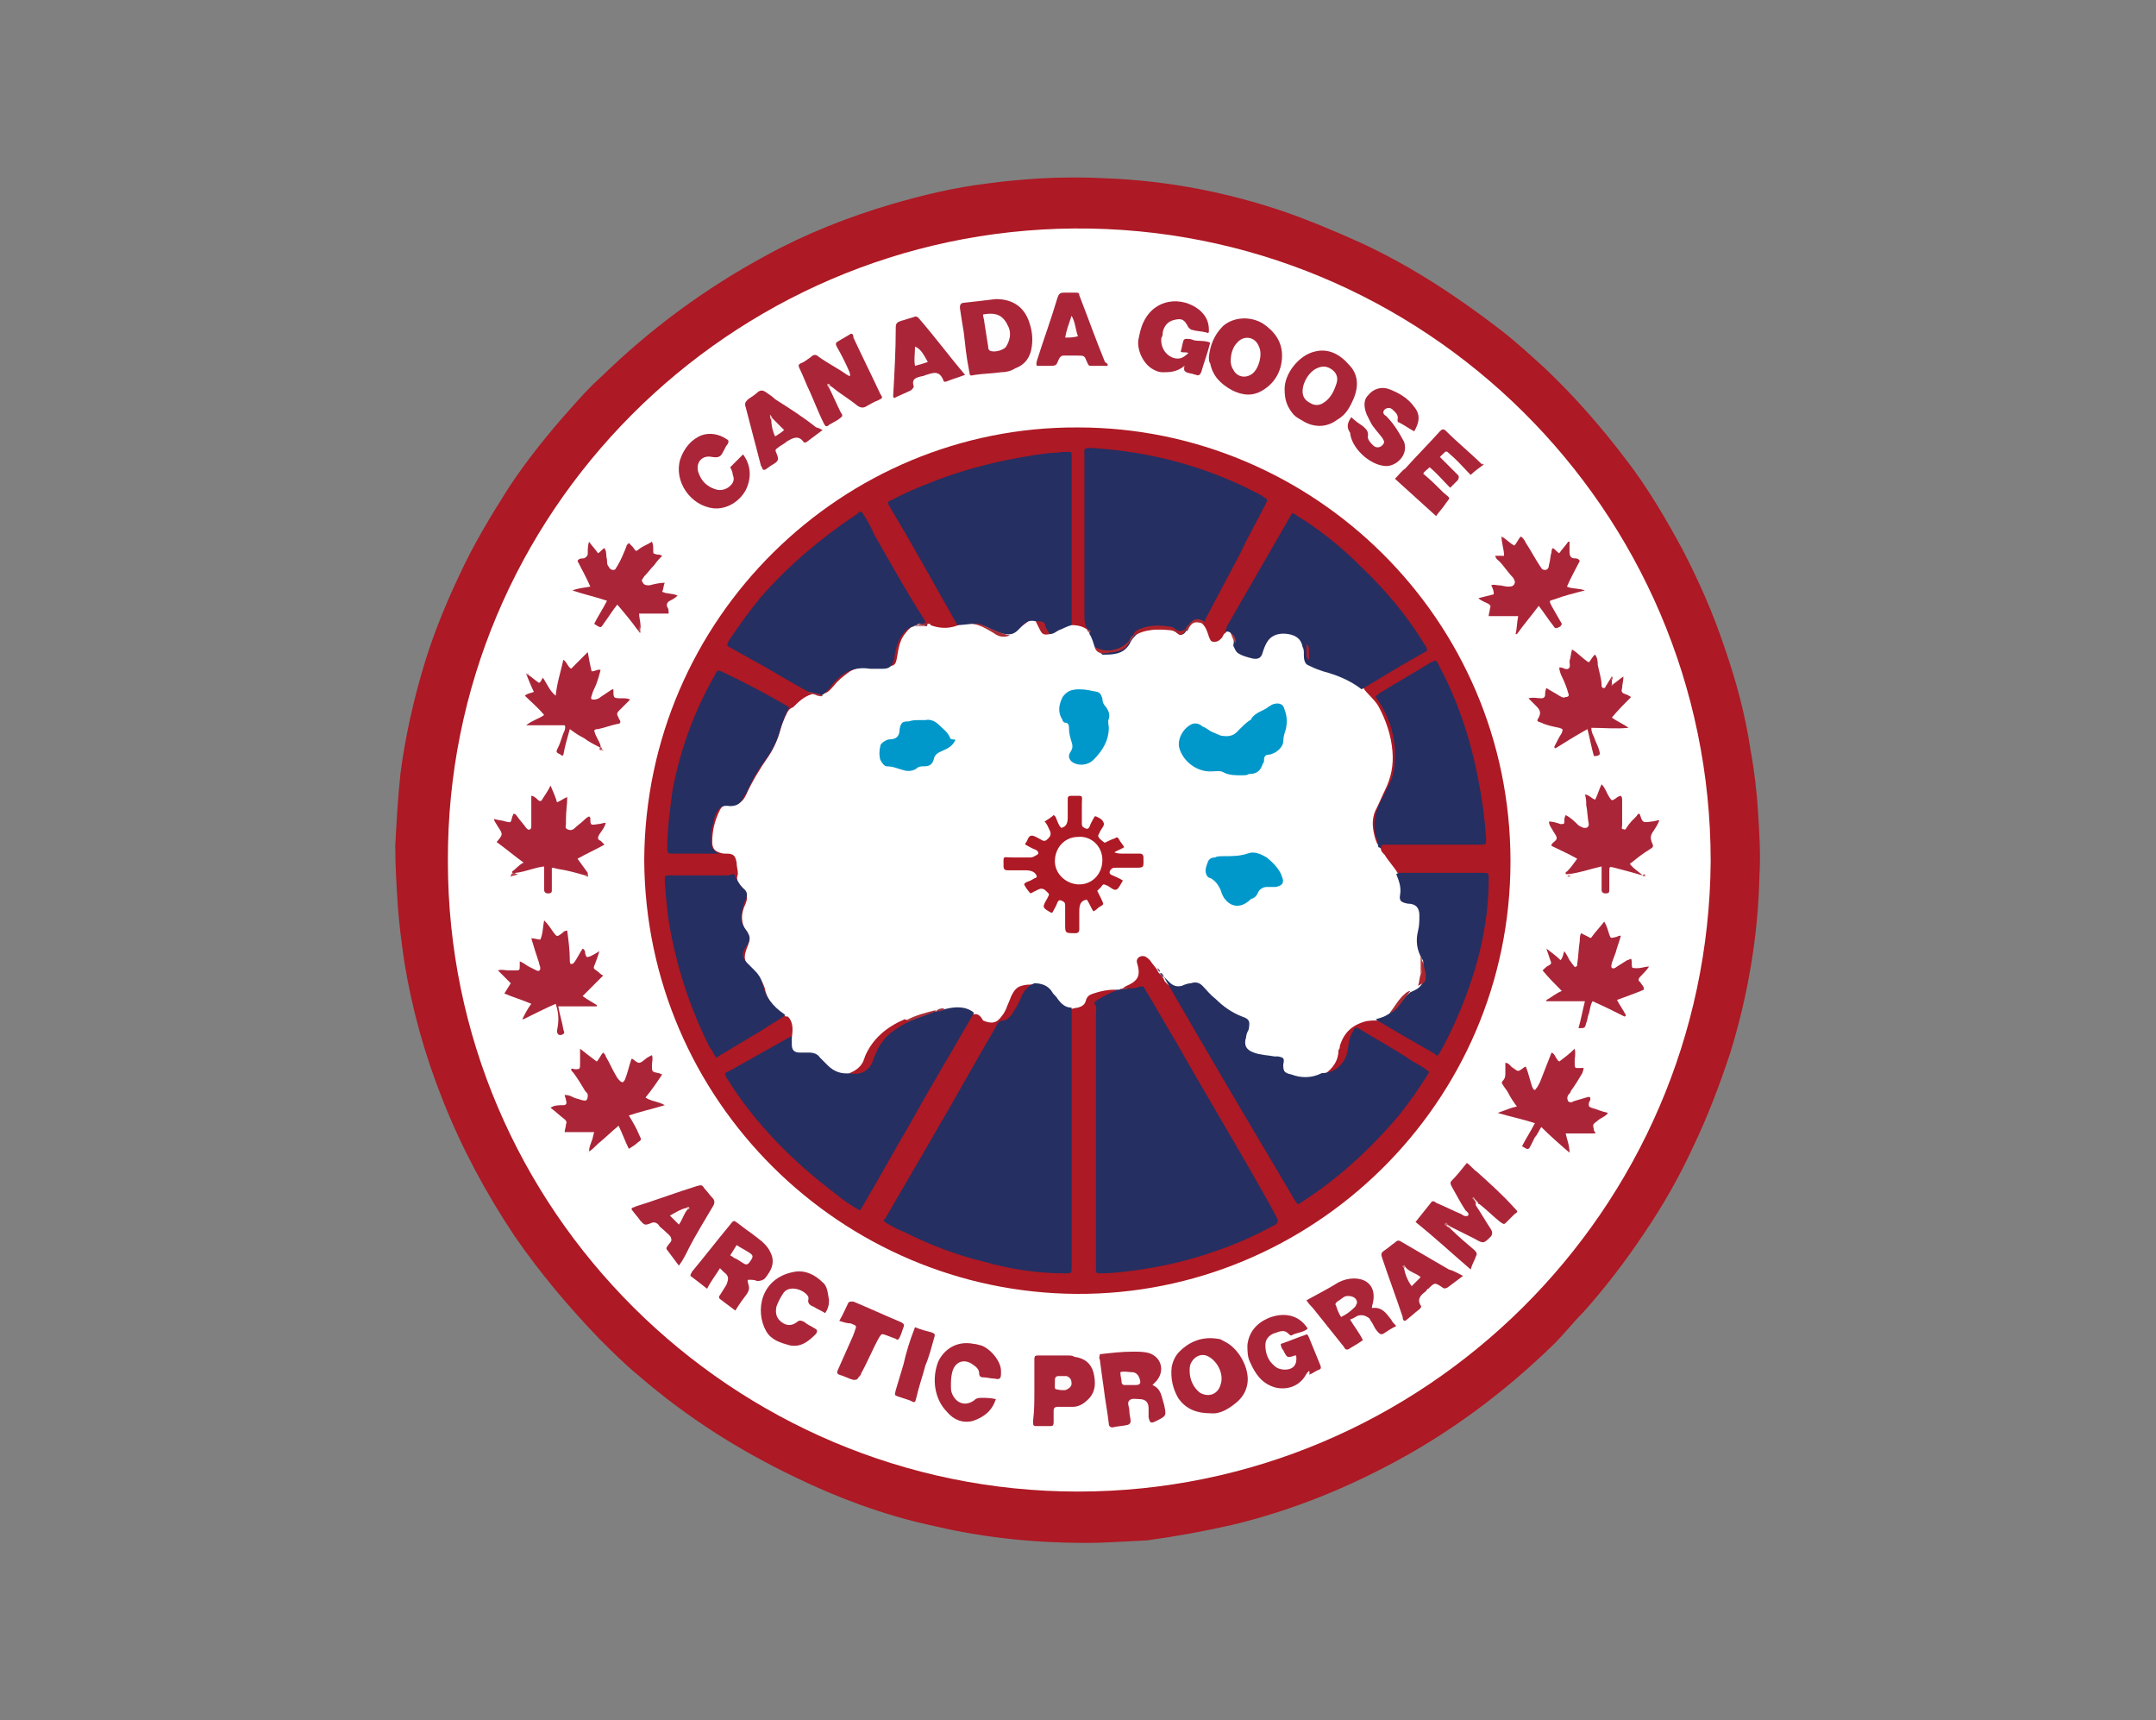 <?xml version="1.0" encoding="utf-8"?>
<!-- Generator: Adobe Illustrator 26.2.1, SVG Export Plug-In . SVG Version: 6.00 Build 0)  -->
<svg version="1.1" id="Calque_1" xmlns="http://www.w3.org/2000/svg" xmlns:xlink="http://www.w3.org/1999/xlink" x="0px" y="0px"
	 viewBox="0 0 168 134" style="enable-background:new 0 0 168 134;" xml:space="preserve">
<rect x="0" y="0" width="168" height="134" fill="#808080" stroke="none"/>
<style type="text/css">
	.st0{fill:#AD1924;}
	.st1{fill:#FFFFFF;}
	.st2{fill:#AA2538;}
	.st3{fill:#B6464F;}
	.st4{fill:#EFD9D9;}
	.st5{fill:#B74851;}
	.st6{fill:#ECD1D0;}
	.st7{fill:#E1B9B8;}
	.st8{fill:#C05E63;}
	.st9{fill:#BB5158;}
	.st10{fill:#D49797;}
	.st11{fill:#B84951;}
	.st12{fill:#BE5D62;}
	.st13{fill:#C46D6F;}
	.st14{fill:#CE8484;}
	.st15{fill:#D8A1A1;}
	.st16{fill:#252F61;}
	.st17{fill:#AE2B31;}
	.st18{fill:#AA3039;}
	.st19{fill:#912C40;}
	.st20{fill:#933447;}
	.st21{fill:#644D72;}
	.st22{fill:#B94949;}
	.st23{fill:#C46A6C;}
	.st24{fill:#D39595;}
	.st25{fill:#FFFEFE;}
	.st26{fill:#FEFCFC;}
	.st27{fill:#FEFDFD;}
	.st28{fill:#FDFBFB;}
	.st29{fill:#FDFAFA;}
	.st30{fill:#E6C1C0;}
	.st31{fill:#FDF9F9;}
	.st32{fill:#FBF6F6;}
	.st33{fill:#FCF7F7;}
	.st34{fill:#EACCCB;}
	.st35{fill:#D18B8B;}
	.st36{fill:#0098CA;}
	.st37{fill:#AD1B26;}
	.st38{fill:#AC222A;}
	.st39{fill:#AE282F;}
	.st40{fill:#AC262D;}
	.st41{fill:#AB2C33;}
	.st42{fill:#AB202A;}
	.st43{fill:#AA2B33;}
	.st44{fill:#AA2F37;}
	.st45{fill:#AC202A;}
	.st46{fill:#AF393E;}
	.st47{fill:#AE3C42;}
	.st48{fill:#D19F9F;}
	.st49{fill:#AD3E44;}
	.st50{fill:#9D3242;}
</style>
<g>
	<path class="st0" d="M84.8,120.2c-4.8,0-8.6-0.5-12.4-1.4c-3.6-0.8-7.1-2.1-10.4-3.7c-4.4-2.1-8.5-4.7-12.2-7.9
		c-1.1-0.9-2.1-1.9-3.1-2.9c-2.4-2.5-4.6-5.1-6.6-8c-2.2-3.3-4.1-6.8-5.6-10.6c-1.4-3.5-2.4-7.1-3-10.8c-0.2-1.4-0.4-2.9-0.5-4.3
		c-0.1-1.6-0.2-3.1-0.2-4.7c0.1-1.9,0.2-3.7,0.4-5.6c0.4-3.1,1.1-6.1,2-9c0.7-2.2,1.6-4.4,2.6-6.5c1.1-2.4,2.5-4.7,3.9-6.9
		c1.4-2.1,3-4.1,4.7-6c0.8-0.9,1.5-1.7,2.4-2.5c3.9-3.8,8.1-6.9,12.9-9.5c3.1-1.7,6.4-3,9.8-4c2.4-0.7,4.9-1.3,7.4-1.6
		c1.4-0.2,2.7-0.3,4.1-0.4c1.8-0.1,3.6-0.1,5.4,0c4.7,0.2,9.3,1.1,13.7,2.6c2,0.7,3.9,1.5,5.9,2.4c3.9,1.8,7.4,4.1,10.8,6.7
		c1.3,1,2.5,2.1,3.7,3.2c2.3,2.2,4.3,4.5,6.2,7c1.7,2.2,3.1,4.6,4.4,7c1.3,2.5,2.4,5,3.3,7.7c0.9,2.6,1.6,5.2,2,7.9
		c0.3,1.6,0.5,3.3,0.6,5c0.1,1.6,0.2,3.2,0.1,4.8c-0.1,4.7-0.9,9.4-2.3,13.9c-0.8,2.4-1.7,4.8-2.8,7.1c-1.1,2.4-2.4,4.7-3.9,6.9
		c-1.4,2.1-3,4.2-4.7,6.1c-0.8,0.8-1.5,1.7-2.3,2.5c-3.9,3.8-8.2,7-13,9.5c-3.8,2-7.9,3.6-12.1,4.6c-2.2,0.5-4.4,0.9-6.6,1.2
		C87.6,120.1,85.8,120.2,84.8,120.2z"/>
	<path class="st1" d="M84,116.2c-26.9,0-49.1-21.9-49.1-49.1c-0.1-27.2,22-49.1,48.8-49.3c27.2-0.2,49.6,21.9,49.6,49.3
		C133.1,94.3,110.9,116.2,84,116.2z"/>
	<path class="st0" d="M50.2,67c0.1-18.9,15.5-33.8,33.8-33.7c18.3,0,33.7,14.9,33.7,33.8c0,18.9-15.5,33.8-33.8,33.7
		C65.6,100.7,50.3,85.8,50.2,67z"/>
	<path class="st2" d="M45.9,89.7c0-0.3,0.1-0.5,0.2-0.8c0.1-0.2,0.1-0.4,0.2-0.7c-0.8,0-1.5,0-2.3,0c0-0.2,0.1-0.4,0.1-0.6
		c0.1-0.2,0-0.3-0.1-0.4c-0.4-0.3-0.7-0.6-1.1-0.9c0.3-0.2,0.6-0.2,1-0.2c0.2,0,0.3-0.1,0.2-0.4c0-0.1-0.1-0.3-0.1-0.4
		c0.3,0,0.5,0.1,0.7,0.2c0.2,0.1,0.4,0.1,0.6,0.2c0.1,0,0.3,0.1,0.4,0c0.1-0.1,0.1-0.3,0.1-0.4c0-0.1-0.1-0.2-0.2-0.3
		c-0.3-0.5-0.6-1-0.9-1.4c-0.1-0.1-0.2-0.2-0.2-0.3c0.1-0.1,0.2,0,0.3,0c0.4,0,0.4,0,0.4-0.5c0-0.3,0-0.7,0-1.1
		c0.5,0.4,0.9,0.7,1.3,1c0.2-0.2,0.3-0.5,0.5-0.7c0.1,0.1,0.2,0.2,0.2,0.3c0.3,0.5,0.5,1,0.8,1.5c0.1,0.2,0.2,0.3,0.3,0.4
		c0.2,0.2,0.3,0.1,0.4-0.1c0.2-0.5,0.3-1,0.5-1.6c0.1,0,0.1,0,0.1,0c0.5,0.4,0.5,0.4,1,0c0.1-0.1,0.3-0.2,0.5-0.3
		c0.1,0.3,0,0.5,0,0.8c0,0.5,0,0.5,0.5,0.6c0.1,0,0.2,0.1,0.3,0.1c-0.4,0.6-0.8,1.2-1.3,1.8c0.4,0.3,1,0.3,1.5,0.6
		c-1,0.3-1.9,0.5-2.8,0.8c0.3,0.5,0.6,1,0.8,1.5c0.2,0.4,0.2,0.4-0.1,0.6c-0.2,0.2-0.4,0.3-0.7,0.5c-0.3-0.6-0.5-1.2-0.8-1.8
		c-0.6,0.5-1.1,1-1.6,1.4C46.3,89.4,46.1,89.6,45.9,89.7L45.9,89.7z"/>
	<path class="st2" d="M118.6,89.3c0.3-0.6,0.7-1.2,1-1.8c-0.9-0.3-1.9-0.5-2.9-0.8c0.6-0.2,1-0.4,1.5-0.5c-0.3-0.4-0.5-0.7-0.7-1.1
		c-0.1-0.2-0.3-0.4-0.4-0.6c-0.1-0.1-0.1-0.2,0-0.3c0.2-0.2,0.2-0.4,0.2-0.6c0-0.2,0-0.5,0-0.8c0.3,0,0.4,0.3,0.6,0.4
		c0.4,0.3,0.4,0.3,0.8,0c0,0,0.1-0.1,0.2-0.1c0.2,0.5,0.3,1,0.5,1.6c0.1,0.2,0.2,0.3,0.3,0.1c0.1-0.1,0.2-0.3,0.3-0.5
		c0.3-0.8,0.6-1.5,0.9-2.3c0.3,0.1,0.3,0.5,0.6,0.7c0.4-0.3,0.8-0.6,1.2-1c0.1,0.4,0,0.7,0,1c0,0.6,0,0.5,0.5,0.5c0.1,0,0.1,0,0.2,0
		c0,0.2-0.1,0.3-0.1,0.4c-0.3,0.5-0.6,1-0.9,1.4c0,0.1-0.1,0.2-0.2,0.3c-0.1,0.2-0.1,0.3,0,0.5c0.1,0.1,0.3,0.1,0.4,0
		c0.3-0.1,0.7-0.2,1-0.3c0.1,0,0.2-0.1,0.3,0c0.1,0.2-0.1,0.3-0.1,0.5c0,0.2,0,0.2,0.2,0.3c0.4,0.1,0.8,0.3,1.3,0.4
		c-0.2,0.3-0.6,0.4-0.8,0.6c-0.4,0.3-0.4,0.3-0.3,0.7c0,0.1,0,0.1,0.1,0.2c0,0,0,0.1,0,0.1c-0.7,0-1.5,0-2.3,0
		c0.1,0.5,0.3,0.9,0.3,1.5c-0.7-0.6-1.5-1.3-2.2-2c-0.2,0.3-0.3,0.6-0.5,0.8c-0.1,0.2-0.2,0.4-0.3,0.6
		C119.1,89.6,119.1,89.6,118.6,89.3z"/>
	<path class="st2" d="M45.6,68.2c-0.7-0.2-1.4-0.4-2.1-0.5c-0.1,0-0.3-0.1-0.5-0.1c0,0.4,0,0.9,0,1.3c0,0.1,0,0.3,0,0.4
		c0,0.2,0,0.3-0.3,0.3c-0.2,0-0.3-0.1-0.3-0.3c0-0.6,0-1.2,0-1.8c-0.8,0.1-1.4,0.4-2.2,0.5c-0.1,0-0.3,0.1-0.3-0.1
		c0.3-0.2,0.5-0.5,0.9-0.7c-0.7-0.5-1.4-1.1-2.1-1.6c0.5-0.6,0.5-0.6,0.1-1.2c-0.1-0.2-0.3-0.4-0.3-0.6c0.3,0.1,0.6,0.1,0.9,0.2
		c0.4,0.1,0.4,0.1,0.5-0.3c0-0.1,0.1-0.2,0.1-0.3c0.2,0,0.2,0.1,0.3,0.2c0.2,0.3,0.5,0.6,0.7,0.9c0.1,0.1,0.2,0.2,0.3,0.1
		c0.1,0,0.1-0.2,0.1-0.3c0-0.6,0-1.2,0-1.8c0-0.2,0-0.3,0-0.5c0.2,0,0.4,0.2,0.5,0.3c0.2,0.2,0.3,0.1,0.4-0.1c0.2-0.3,0.4-0.6,0.6-1
		c0.2,0.5,0.4,0.9,0.5,1.3c0.3-0.1,0.5-0.3,0.8-0.4c0,0.6-0.1,1.1-0.1,1.7c0,0.1,0,0.3,0,0.4c0,0.1-0.1,0.3,0.1,0.4
		c0.2,0.1,0.4,0.1,0.6-0.1c0.2-0.2,0.5-0.4,0.7-0.6c0.1-0.1,0.2-0.2,0.4-0.3c0,0,0.1,0.1,0.1,0.1c0,0.6,0,0.6,0.6,0.5
		c0.2,0,0.4-0.1,0.6-0.1c-0.1,0.4-0.3,0.6-0.5,0.9c-0.1,0.2-0.2,0.4,0.1,0.5c0.1,0.1,0.2,0.2,0.3,0.3c-0.7,0.4-1.4,0.7-2.1,1.1
		c0.3,0.4,0.5,0.7,0.8,1.1C45.8,68.2,45.8,68.2,45.6,68.2z"/>
	<path class="st2" d="M128,68.2c-0.7-0.2-1.4-0.4-2.2-0.6c-0.4-0.1-0.4-0.1-0.4,0.3c0,0.5,0,1,0,1.4c0,0.2,0,0.3-0.3,0.3
		c-0.2,0-0.3-0.1-0.3-0.3c0-0.6,0-1.2,0-1.8c-0.9,0.2-1.7,0.5-2.6,0.6c-0.1,0-0.2,0-0.2,0c0,0,0-0.1,0-0.1c0,0,0-0.1,0.1-0.1
		c0.3-0.3,0.5-0.6,0.8-1c-0.7-0.4-1.4-0.7-2-1c0-0.1,0-0.1,0-0.1c0.1-0.2,0.4-0.3,0.4-0.5c0-0.2-0.2-0.4-0.3-0.6
		c-0.1-0.2-0.3-0.4-0.3-0.7c0.3,0,0.6,0.1,0.9,0.2c0.3,0,0.3,0,0.3-0.3c0-0.1,0-0.2,0.1-0.4c0.4,0.2,0.7,0.5,1,0.8
		c0.2,0.1,0.3,0.2,0.5,0.2c0.2,0,0.3-0.1,0.3-0.3c-0.1-0.5-0.1-1-0.2-1.5c0-0.3,0-0.5-0.1-0.8c0.3,0,0.5,0.3,0.8,0.4
		c0.2-0.4,0.3-0.8,0.5-1.2c0.3,0.3,0.4,0.7,0.6,1c0.2,0.3,0.2,0.3,0.5,0.1c0.1-0.1,0.3-0.2,0.4-0.2c0.1,0.1,0.1,0.2,0.1,0.4
		c0,0.6,0,1.3,0,1.9c0,0.1-0.1,0.3,0.1,0.3c0.2,0.1,0.2-0.1,0.3-0.2c0.2-0.3,0.4-0.5,0.7-0.8c0.1-0.1,0.1-0.2,0.2-0.2
		c0,0,0.1,0,0.1,0.1c0.2,0.6,0.2,0.6,0.9,0.5c0.2,0,0.4-0.1,0.6-0.1c-0.1,0.3-0.3,0.6-0.5,0.9c-0.2,0.3-0.2,0.5-0.1,0.8
		c0.2,0.4,0.1,0.4-0.2,0.6c-0.5,0.3-1,0.7-1.5,1.1c0.3,0.4,0.7,0.6,1,0.9C128.2,68.2,128.1,68.3,128,68.2z"/>
	<path class="st2" d="M43.3,78.2c-0.9,0.4-1.7,0.8-2.5,1.2c0,0,0,0-0.1,0c0.2-0.4,0.4-0.8,0.7-1.2c-0.7-0.3-1.4-0.5-2.1-0.8
		c0.2-0.3,0.3-0.5,0.5-0.8c-0.3-0.3-0.6-0.6-1-1c0.3-0.1,0.6,0,0.8,0c0.2,0,0.4,0,0.5,0c0.4,0,0.4,0,0.4-0.4c0-0.1,0-0.2,0-0.3
		c0.3,0.1,0.5,0.3,0.7,0.4c0.2,0.1,0.4,0.2,0.6,0.3c0.2,0.1,0.3,0,0.3-0.2c0-0.1-0.1-0.3-0.1-0.4c-0.2-0.6-0.4-1.2-0.6-1.9
		c0.3,0,0.5,0.1,0.7,0.1c0.2-0.4,0.2-1,0.3-1.5c0.3,0.3,0.5,0.6,0.7,0.9c0.3,0.4,0.3,0.4,0.7,0.1c0.1-0.1,0.2-0.2,0.4-0.2
		c0.1,0.8,0.2,1.5,0.2,2.3c0,0.1,0,0.3,0.1,0.3c0.2,0,0.2-0.1,0.3-0.2c0.2-0.3,0.4-0.7,0.6-1c0.2,0.1,0.2,0.3,0.2,0.4
		c0.1,0.3,0.1,0.3,0.4,0.2c0.2-0.1,0.4-0.2,0.7-0.4c-0.1,0.4-0.2,0.6-0.3,0.9c-0.2,0.5-0.2,0.4,0.2,0.7c0.1,0.1,0.2,0.2,0.4,0.3
		c-0.5,0.5-1,1-1.6,1.6c0.4,0.3,0.8,0.5,1.1,0.7c0,0,0,0.1,0,0.1c-1,0-2,0-3,0c0.1,0.6,0.3,1.2,0.4,1.8c0,0.1,0.2,0.3-0.1,0.4
		c-0.2,0.1-0.4,0-0.4-0.3C43.6,79.4,43.5,78.8,43.3,78.2z"/>
	<path class="st2" d="M128.5,75.3c-0.2,0.3-0.5,0.6-0.7,0.8c-0.1,0.1-0.2,0.3,0,0.4c0.1,0.2,0.3,0.3,0.3,0.6
		c-0.7,0.3-1.3,0.5-2.1,0.8c0.2,0.4,0.5,0.8,0.7,1.2c0,0,0,0-0.1,0.1c-0.8-0.4-1.6-0.8-2.5-1.2c-0.2,0.3-0.2,0.7-0.3,1
		c-0.1,0.2-0.1,0.5-0.2,0.7c-0.1,0.4-0.1,0.4-0.6,0.4c0.2-0.7,0.3-1.3,0.5-2.1c-1,0-2,0-3,0c0,0,0-0.1,0-0.1
		c0.4-0.2,0.7-0.5,1.2-0.7c-0.5-0.5-1-1-1.5-1.6c0.2-0.2,0.3-0.3,0.5-0.4c0.2-0.1,0.2-0.2,0.1-0.4c-0.1-0.3-0.2-0.6-0.3-0.9
		c0.4,0.3,0.8,0.6,1.1,0.9c0.2-0.2,0.2-0.5,0.3-0.7c0.2,0.3,0.3,0.5,0.4,0.7c0.1,0.1,0.2,0.3,0.3,0.4c0.1,0.1,0.1,0.2,0.2,0.1
		c0.1,0,0.1-0.1,0.1-0.2c0.1-0.6,0.1-1.2,0.2-1.8c0-0.2,0-0.4,0.1-0.6c0.2,0.1,0.4,0.2,0.6,0.3c0.1,0.1,0.2,0.1,0.3-0.1
		c0.3-0.4,0.6-0.7,0.9-1.1c0.2,0.3,0.3,0.7,0.4,1c0.1,0.3,0.1,0.3,0.5,0.2c0.1,0,0.2-0.1,0.3-0.1c0,0,0,0,0.1,0
		c-0.1,0.4-0.3,0.9-0.4,1.3c-0.1,0.3-0.2,0.5-0.3,0.8c0,0.1-0.1,0.3,0,0.4c0.1,0.1,0.3,0,0.4-0.1c0.3-0.2,0.5-0.3,0.8-0.5
		c0.1,0,0.2-0.1,0.3-0.1c0.1,0.2,0,0.5,0.1,0.7C127.8,75.5,128.1,75.3,128.5,75.3z"/>
	<path class="st2" d="M125.6,53c0,0.1,0,0.2,0,0.3c0,0.1,0.1,0,0.1,0c0.3-0.2,0.5-0.4,0.8-0.6c0,0.4-0.1,0.6-0.1,0.9
		c-0.1,0.3,0,0.4,0.3,0.5c0.1,0,0.2,0.1,0.4,0.2c-0.5,0.5-1,1-1.5,1.6c0.4,0.3,0.9,0.5,1.3,0.8c-1,0.1-1.9,0-2.9,0
		c0,0.3,0.1,0.5,0.2,0.7c0.1,0.3,0.3,0.7,0.4,1c0.1,0.4,0.1,0.4-0.2,0.5c0,0-0.1,0-0.2,0c-0.2-0.7-0.3-1.3-0.5-2.1
		c-0.9,0.5-1.7,1-2.5,1.5c0,0,0,0-0.1-0.1c0.2-0.4,0.4-0.8,0.6-1.1c0.1-0.3,0.1-0.3-0.2-0.4c-0.5-0.1-1-0.2-1.4-0.4
		c-0.3-0.1-0.4-0.1-0.2-0.4c0.2-0.4,0.1-0.6-0.2-0.9c-0.2-0.2-0.4-0.4-0.6-0.6c0.4-0.1,0.7,0,1,0c0.2,0,0.3-0.1,0.3-0.3
		c0-0.1,0-0.3,0.1-0.5c0.3,0.2,0.7,0.4,1,0.6c0.2,0.1,0.3,0.2,0.5,0.1c0.2,0,0.3-0.1,0.2-0.3c-0.1-0.4-0.3-0.9-0.5-1.3
		c-0.1-0.2-0.2-0.5-0.2-0.7c0.1,0,0.1,0,0.1,0c0.2,0,0.4,0.2,0.6,0.1c0.2-0.1,0.1-0.4,0.1-0.6c0.1-0.3,0.1-0.6,0.2-0.9
		c0.5,0.3,0.8,0.7,1.3,1c0.2-0.2,0.3-0.5,0.5-0.6c0.2,0.3,0.2,0.6,0.2,0.8c0.1,0.5,0.3,1.1,0.3,1.6c0,0.1,0,0.1,0.1,0.2
		c0.1,0,0.2,0,0.2-0.1c0.2-0.3,0.3-0.5,0.5-0.8C125.6,52.9,125.6,52.9,125.6,53z"/>
	<path class="st2" d="M41.2,52.6c0.3,0.2,0.5,0.4,0.8,0.6c0.2-0.1,0.2-0.3,0.3-0.4c0.3,0.4,0.5,1,1,1.4c0.1-1,0.4-1.9,0.6-2.8
		c0.3,0.2,0.3,0.5,0.6,0.7c0.4-0.4,0.8-0.8,1.3-1.3c0.1,0.6,0.2,1.1,0.3,1.5c0.3,0,0.5-0.2,0.7-0.1c-0.1,0.4-0.2,0.7-0.3,1
		c-0.1,0.3-0.3,0.6-0.4,1c-0.1,0.3,0,0.3,0.2,0.3c0.2,0,0.4-0.1,0.5-0.2c0.3-0.2,0.6-0.4,0.9-0.6c0.1,0,0.1,0,0.1,0.1
		c0,0.6,0,0.6,0.7,0.6c0.2,0,0.4,0,0.6,0.1c-0.3,0.3-0.5,0.5-0.8,0.8c-0.2,0.2-0.3,0.3-0.1,0.6c0,0.1,0.1,0.2,0.1,0.2
		c0.1,0.2,0,0.3-0.2,0.3c-0.5,0.1-1,0.3-1.5,0.4c-0.1,0-0.2,0-0.3,0.1c0.1,0.5,0.4,0.8,0.5,1.2c0,0.1,0,0.2-0.1,0.1
		c-0.4-0.2-0.8-0.4-1.2-0.7c-0.4-0.2-0.7-0.4-1.1-0.7c-0.2,0.7-0.4,1.4-0.5,2c-0.1,0.1-0.1,0.1-0.2,0c-0.4-0.2-0.4-0.2-0.2-0.6
		c0.2-0.4,0.3-0.9,0.5-1.3c0-0.1,0.1-0.2,0-0.4c-0.9,0-1.9,0-3,0c0.5-0.4,1-0.5,1.4-0.8c-0.5-0.6-1-1-1.5-1.5
		c0.2-0.2,0.5-0.2,0.7-0.3c-0.2-0.4-0.4-0.9-0.6-1.4C41.1,52.5,41.1,52.5,41.2,52.6z"/>
	<path class="st2" d="M116.5,43.3c0.2,0,0.4,0,0.7,0c0-0.5-0.2-1-0.2-1.5c0.4,0.2,0.6,0.5,1,0.7c0.2-0.2,0.3-0.5,0.5-0.7
		c0.2,0.1,0.3,0.3,0.4,0.5c0.4,0.6,0.7,1.2,1.1,1.8c0.1,0.1,0.1,0.3,0.4,0.3c0.2,0,0.3-0.2,0.3-0.4c0.1-0.3,0.1-0.7,0.2-1
		c0-0.1,0-0.2,0.1-0.3c0.2,0.1,0.3,0.3,0.5,0.4c0.2-0.3,0.5-0.6,0.7-0.9c0,0,0.1,0,0.1,0c0,0.3,0,0.5,0,0.8c0,0.3,0.1,0.5,0.4,0.5
		c0.1,0,0.3,0,0.4,0.2c-0.3,0.6-0.7,1.3-1,2c0.4,0.2,0.9,0.1,1.4,0.3c-0.8,0.2-1.6,0.4-2.4,0.7c-0.4,0.1-0.4,0.1-0.2,0.5
		c0.3,0.5,0.5,0.9,0.8,1.4c0,0.1-0.1,0.1-0.1,0.2c-0.4,0.2-0.4,0.2-0.6-0.1c-0.4-0.5-0.7-1-1.1-1.5c-0.6,0.8-1.2,1.5-1.7,2.2
		c0,0-0.1,0-0.1,0c0.1-0.4,0.1-0.9,0.2-1.4c-0.8,0-1.5,0-2.3,0c0-0.2,0.1-0.4,0.1-0.6c0.1-0.2,0-0.3-0.2-0.4
		c-0.2-0.1-0.5-0.2-0.7-0.4c0.4-0.1,0.8-0.2,1.2-0.3c0-0.3-0.1-0.5-0.2-0.7c0.2-0.1,0.4,0,0.6,0c0.2,0,0.5,0.1,0.7,0.1
		c0.2,0,0.4,0,0.5-0.2c0.1-0.2,0-0.3-0.1-0.5c-0.4-0.4-0.7-0.9-1.1-1.3C116.7,43.6,116.6,43.6,116.5,43.3z"/>
	<path class="st2" d="M49.7,49.1c-0.5-0.7-1-1.3-1.6-2c-0.4,0.5-0.7,1-1,1.4c-0.3,0.4-0.2,0.5-0.8,0.1c0.3-0.6,0.7-1.2,1-1.8
		c-0.9-0.3-1.8-0.5-2.7-0.8c0.5-0.2,0.9-0.2,1.4-0.3c-0.3-0.7-0.7-1.4-1-2c0.1-0.2,0.3-0.2,0.5-0.2c0.2-0.1,0.3-0.2,0.3-0.4
		c0-0.3,0-0.6,0.1-0.9c0.2,0.3,0.5,0.6,0.7,0.9c0.2-0.1,0.3-0.3,0.5-0.4c0.2,0.3,0.1,0.6,0.2,0.9c0,0.2,0,0.4,0.1,0.5
		c0.1,0.2,0.2,0.3,0.4,0.3c0.2,0,0.2-0.2,0.3-0.3c0.3-0.5,0.5-1,0.7-1.5c0-0.1,0.1-0.2,0.2-0.3c0.1,0.1,0.2,0.2,0.3,0.3
		c0.3,0.4,0.2,0.4,0.6,0.1c0.3-0.2,0.6-0.3,0.9-0.5c0.1,0.2,0.1,0.4,0.1,0.6c0,0.4,0,0.3,0.3,0.4c0.1,0,0.2,0,0.4,0.1
		c-0.2,0.2-0.4,0.4-0.6,0.7c-0.3,0.3-0.5,0.6-0.8,0.9c-0.1,0.2-0.3,0.3-0.1,0.5c0.1,0.2,0.3,0.2,0.5,0.2c0.4-0.1,0.8-0.2,1.2-0.2
		c-0.1,0.2-0.1,0.5-0.2,0.7c0.4,0.2,0.8,0.1,1.2,0.3c-0.2,0.2-0.4,0.3-0.6,0.4c-0.2,0.1-0.3,0.3-0.2,0.5c0.1,0.1,0.1,0.3,0.1,0.5
		c-0.8,0-1.5,0-2.3,0c0,0.3,0.1,0.6,0.1,0.8C49.9,48.8,50,49,49.7,49.1z"/>
	<path class="st2" d="M113,95.7c0.6,0.6,1.2,1.1,1.9,1.7c0.2,0.2,0.2,0.3,0.1,0.5c-0.1,0.3-0.3,0.6-0.4,1c-1.4-1.2-2.8-2.5-4.3-3.7
		c0.4-0.5,0.8-1,1.2-1.5c0.1-0.2,0.3-0.1,0.4,0c0.7,0.3,1.3,0.6,2,0.9c0.1,0.1,0.3,0.2,0.5,0.1l0,0c0.1-0.2-0.1-0.3-0.2-0.4
		c-0.4-0.6-0.7-1.2-1.1-1.9c-0.1-0.2-0.1-0.3,0-0.4c0.4-0.4,0.8-0.9,1.2-1.4c0.3,0.2,0.5,0.5,0.8,0.7c1,0.9,2,1.8,2.9,2.8
		c0.3,0.3,0.3,0.3,0,0.5c-0.2,0.2-0.4,0.4-0.6,0.6c-0.2,0.2-0.2,0.2-0.5,0c-0.5-0.4-1-0.9-1.5-1.3c-0.1-0.1-0.2-0.1-0.3-0.2
		c-0.1,0-0.2,0-0.2-0.1l0,0c0,0,0,0,0,0c0.1,0.1,0.1,0.2,0.1,0.3c0.4,0.6,0.8,1.3,1.2,1.9c0.1,0.2,0.1,0.3,0,0.5
		c-0.6,0.6-0.6,0.6-1.3,0.2c-0.6-0.3-1.2-0.6-1.8-0.9c-0.1,0-0.1,0-0.2,0c0,0,0,0,0,0C113,95.6,113,95.6,113,95.7z"/>
	<path class="st2" d="M77.6,23.3c1.3,0,2.2,0.6,2.6,1.8c0.2,0.6,0.3,1.2,0.2,1.9c-0.1,0.8-0.5,1.4-1.3,1.7c-0.3,0.2-0.7,0.3-1.1,0.3
		c-0.7,0.1-1.3,0.1-2,0.2c-0.5,0.1-0.4,0.1-0.5-0.4c-0.2-1-0.3-2-0.4-2.9c-0.1-0.6-0.2-1.2-0.3-1.9c0-0.2,0-0.3,0.2-0.4
		C75.9,23.5,76.8,23.4,77.6,23.3z"/>
	<path class="st2" d="M64.6,30.2c0.3,0.6,0.6,1.3,0.9,1.9c0.2,0.3,0.2,0.3-0.2,0.6c-0.2,0.1-0.5,0.3-0.7,0.4
		c-0.2,0.2-0.3,0.1-0.4-0.1c-0.4-0.8-0.7-1.6-1.1-2.5c-0.3-0.6-0.5-1.2-0.8-1.8c-0.1-0.2-0.1-0.3,0.1-0.4c0.3-0.1,0.5-0.3,0.8-0.5
		c0.2-0.2,0.4-0.2,0.6,0c0.7,0.5,1.5,0.9,2.2,1.4c0.1,0,0.1,0.1,0.2,0.1c0.1-0.1,0-0.2,0-0.3c-0.3-0.7-0.6-1.3-1-2
		c-0.1-0.2-0.1-0.3,0.1-0.4c0.3-0.2,0.7-0.4,1-0.6c0.2,0,0.2,0.2,0.2,0.3c0.7,1.5,1.4,2.9,2.1,4.4c0.2,0.3,0.2,0.3-0.2,0.5
		c-0.3,0.1-0.6,0.3-0.8,0.4c-0.3,0.2-0.5,0.2-0.8,0c-0.6-0.5-1.3-0.9-1.9-1.4c-0.1-0.1-0.2-0.1-0.3-0.2C64.6,30,64.5,30,64.6,30.2z"
		/>
	<path class="st2" d="M58.3,99.7c-0.1,0.1,0,0.2,0,0.3c0.1,0.3,0.1,0.5-0.1,0.8c-0.3,0.4-0.6,0.8-0.9,1.3c-0.4-0.3-0.8-0.6-1.2-0.9
		c-0.1-0.1-0.1-0.2,0-0.3c0.2-0.3,0.3-0.5,0.5-0.8c0.2-0.5,0.2-0.7-0.2-1c-0.1-0.1-0.2-0.2-0.3-0.3c-0.3,0.5-0.7,1-1,1.6
		c-0.5-0.4-0.9-0.7-1.3-1c0-0.2,0.1-0.2,0.1-0.3c1-1.2,2-2.5,3-3.7c0.3-0.4,0.3-0.3,0.6-0.1c0.5,0.4,1.1,0.8,1.6,1.2
		c0.4,0.3,0.7,0.6,0.9,1c0.5,0.9,0,1.6-0.4,2.1c-0.1,0.1-0.3,0.2-0.6,0.2C58.8,99.7,58.6,99.7,58.3,99.7z"/>
	<path class="st2" d="M94.3,110.1c-1,0-1.9-0.3-2.5-1.2c-0.4-0.7-0.6-1.5-0.5-2.4c0.1-0.5,0.3-0.9,0.6-1.2c0.8-0.8,1.8-1.2,3-1
		c0.2,0,0.3,0.1,0.5,0.2c1.1,0.5,2,2.1,1.8,3.3c-0.1,0.6-0.4,1.1-0.9,1.5C95.8,109.7,95.1,110.2,94.3,110.1z"/>
	<path class="st2" d="M94.2,27.8c0.1-0.9,0.4-1.7,1.1-2.4c0.8-0.7,2.1-0.8,3.1-0.2c0.9,0.6,1.5,1.4,1.5,2.5c0,1.1-0.5,2.1-1.5,2.7
		c-0.8,0.5-1.6,0.4-2.4,0c-0.9-0.5-1.5-1.1-1.7-2.1C94.2,28.2,94.2,28,94.2,27.8z"/>
	<path class="st2" d="M85.7,105.5c0.9-0.1,1.7-0.2,2.6-0.2c0.4,0,0.8,0,1.2,0.1c1,0.3,1.3,1.4,0.6,2.2c-0.1,0.1-0.2,0.2-0.3,0.3
		c0.7,0.3,0.7,0.9,0.9,1.5c0.2,0.9,0.2,0.9-0.6,1.3c-0.4,0.2-0.5,0.2-0.6-0.3c0-0.2,0-0.5,0-0.7c0-0.5-0.3-0.7-0.7-0.7
		c-0.3,0-0.6-0.1-0.8,0.1c-0.2,0.2,0,0.5,0,0.8c0,0.3,0.1,0.6,0.1,0.8c0,0.1,0,0.2-0.2,0.3c-0.4,0.1-0.8,0.1-1.2,0.2
		c-0.2,0-0.3-0.1-0.3-0.3c-0.1-0.9-0.3-1.9-0.4-2.8c-0.1-0.7-0.2-1.4-0.3-2.2C85.6,105.8,85.7,105.7,85.7,105.5z"/>
	<path class="st2" d="M92.3,28.5C91.7,29,91.1,29,90.6,29c-0.3,0-0.5-0.1-0.7-0.2c-0.8-0.4-1.3-1.5-1.2-2.3c0.1-0.5,0.2-1,0.4-1.4
		c0.9-1.9,3-2,4.3-1c0.5,0.4,0.8,0.9,0.8,1.6c0,0.2,0,0.3-0.2,0.2c-0.4-0.1-0.8-0.1-1.1-0.2c-0.1,0-0.2-0.1-0.3-0.2
		c-0.3-0.6-0.5-0.7-1-0.6c-0.6,0.1-0.9,0.5-1,1c0,0.1,0,0.3-0.1,0.4c-0.1,0.7,0.3,1.4,1,1.6c0.4,0.1,0.7,0,1.1-0.4
		c-0.2-0.1-0.4,0-0.6-0.1c0.1-0.3,0.1-0.5,0.2-0.8c0-0.1,0.1-0.2,0.2-0.2c0.2,0,0.4,0,0.6,0.1c0.4,0.1,0.9,0,1.3,0.2
		c-0.2,0.8-0.5,1.6-0.7,2.3c-0.1,0.2-0.2,0.3-0.4,0.2c-0.1,0-0.3-0.1-0.4-0.1C92.3,29,92.2,28.9,92.3,28.5z"/>
	<path class="st2" d="M100.1,30.3c0-1.2,1.1-2.6,2.3-2.9c1.1-0.3,2,0.2,2.7,1c0.7,0.7,0.8,1.6,0.4,2.6c-0.3,0.7-0.6,1.3-1.3,1.7
		c-0.8,0.6-1.7,0.6-2.5,0.2c-0.3-0.2-0.6-0.3-0.9-0.6C100.3,31.7,100.1,31.2,100.1,30.3z"/>
	<path class="st2" d="M102,106.8c-0.1,0.1-0.2,0.2-0.3,0.4c-0.5,0.8-1.4,1.1-2.3,0.9c-1.1-0.3-1.6-1.1-2-2c-0.2-0.4-0.2-0.9-0.2-1.3
		c0.1-1,0.7-1.7,1.6-2.1c1.2-0.5,2.4-0.3,3.1,0.8c-0.3,0.3-0.8,0.3-1.2,0.5c-0.1,0.1-0.2,0-0.3-0.1c-0.4-0.4-0.8-0.1-1.2,0
		c-0.4,0.2-0.6,0.5-0.6,0.9c0,0.6,0.2,1.2,0.7,1.6c0.2,0.2,0.5,0.3,0.8,0.3c0.7,0,1-0.4,0.9-1.1c0,0-0.1,0-0.1,0
		c-0.6,0.2-0.6,0.2-0.9-0.4c-0.1-0.1-0.2-0.3-0.2-0.5c0.6-0.2,1.3-0.5,1.9-0.7c0.2-0.1,0.2,0,0.3,0.2c0.3,0.7,0.6,1.5,0.9,2.2
		c0,0.1,0.1,0.2-0.1,0.3c-0.3,0.1-0.5,0.3-0.8,0.4C102,107.2,102.1,106.9,102,106.8z"/>
	<path class="st2" d="M105.3,32.5c0.3,0.3,0.6,0.5,0.9,0.7c0.2,0.2,0.4,0.3,0.4,0.7c-0.1,0.3,0.2,0.6,0.4,0.8c0.2,0.2,0.5,0.2,0.7,0
		c0.2-0.2,0.2-0.3,0-0.6c-0.3-0.4-0.7-0.8-0.9-1.2c-0.1-0.2-0.2-0.4-0.3-0.6c-0.2-0.5-0.3-1.1,0.1-1.5c0.4-0.5,1-0.7,1.6-0.5
		c0.8,0.3,1.5,0.7,2,1.4c0.5,0.6,0.4,1.2,0,1.9c-0.4-0.2-0.8-0.5-1.2-0.7c-0.1,0-0.1-0.1-0.1-0.2c0.1-0.4-0.2-0.6-0.4-0.8
		c-0.2-0.2-0.5-0.1-0.6,0c-0.2,0.2-0.1,0.4,0.1,0.5c0.4,0.4,0.7,0.8,1,1.3c0.1,0.2,0.3,0.5,0.4,0.7c0.4,1.1-0.7,2-1.5,1.9
		c-1.2-0.1-2.6-1.4-2.7-2.6C104.9,33.3,105,32.9,105.3,32.5z"/>
	<path class="st2" d="M80.6,108.4c0-0.8,0-1.7,0-2.5c0-0.3,0.1-0.3,0.3-0.3c0.8,0,1.5,0,2.3,0c0.2,0,0.4,0,0.5,0.1
		c0.8,0.1,1.3,0.5,1.5,1.2c0.2,0.8,0.2,1.6-0.5,2.2c-0.3,0.3-0.7,0.5-1.1,0.5c-0.4,0-0.8,0-1.2,0c-0.2,0-0.3,0.1-0.3,0.3
		c0,0.3,0,0.6,0,0.9c0,0.3-0.1,0.3-0.3,0.3c-0.3,0-0.6,0-0.9,0c-0.4,0-0.4,0-0.4-0.4C80.6,109.9,80.6,109.1,80.6,108.4z"/>
	<path class="st2" d="M115.6,36.2c-0.4,0.3-0.7,0.5-1,0.8c-0.5-0.5-1-1.1-1.6-1.6c-0.3-0.3-0.3-0.3-0.6,0c-0.1,0.1-0.1,0.1-0.2,0.2
		c0.3,0.3,0.6,0.6,0.9,0.9c0.2,0.2,0.3,0.3,0.5,0.5c0.1,0.1,0.1,0.2,0,0.4c-0.2,0.2-0.4,0.4-0.6,0.6c-0.5-0.5-1-1.1-1.6-1.6
		c-0.2,0.2-0.4,0.3-0.5,0.5c0.6,0.5,1.1,1,1.6,1.5c0.6,0.5,0.5,0.3,0.1,0.9c-0.2,0.3-0.4,0.5-0.7,0.9c-1.1-1-2.1-1.9-3.2-2.9
		c0.3-0.3,0.5-0.6,0.8-0.8c0.9-1,1.8-1.9,2.7-2.9c0.2-0.2,0.3-0.2,0.5,0c0.9,0.9,1.9,1.7,2.8,2.6C115.5,36.1,115.6,36.1,115.6,36.2z
		"/>
	<path class="st2" d="M52.9,98.6c-0.3-0.4-0.6-0.8-0.9-1.2c-0.1-0.1-0.1-0.2,0-0.3c0.1-0.2,0.4-0.4,0.3-0.6c0-0.2-0.3-0.4-0.5-0.6
		c-0.2-0.2-0.4-0.3-0.5-0.5c-0.2-0.2-0.4-0.2-0.6-0.1c-0.5,0.2-0.5,0.1-0.8-0.2c-0.2-0.3-0.5-0.6-0.7-0.9c0.1-0.2,0.2-0.1,0.3-0.2
		c1.6-0.5,3.2-1.1,4.8-1.6c0.4-0.1,0.4-0.1,0.6,0.2c0.2,0.2,0.4,0.5,0.6,0.7c0.2,0.2,0.2,0.4,0.1,0.6c-0.7,1.2-1.4,2.3-2,3.5
		C53.4,97.8,53.2,98.2,52.9,98.6z"/>
	<path class="st2" d="M101.8,101.3c0.9-0.5,1.7-0.9,2.5-1.4c0.4-0.2,0.8-0.3,1.2-0.3c1.1,0,1.7,0.7,1.5,1.8c0,0.1-0.1,0.3-0.1,0.5
		c0.8-0.1,1.1,0.4,1.5,0.9c0.1,0.2,0.2,0.3,0.4,0.5c-0.4,0.2-0.7,0.4-1,0.6c-0.2,0.1-0.3,0-0.4-0.1c-0.2-0.2-0.3-0.4-0.4-0.6
		c-0.1-0.2-0.2-0.3-0.3-0.5c-0.3-0.2-0.5-0.3-0.9-0.2c-0.2,0.1-0.3,0.2-0.6,0.3c0.3,0.5,0.7,1,1,1.6c-0.4,0.3-0.8,0.5-1.1,0.7
		c-0.2,0.1-0.3,0-0.4-0.2c-0.8-1-1.6-2-2.4-3C102.2,101.8,102,101.6,101.8,101.3z"/>
	<path class="st2" d="M56.9,36.4c0.3-0.3,0.7-0.7,1-1c0.6,0.8,0.7,1.8,0.2,2.8c-0.5,0.9-1.5,1.5-2.5,1.4c-1.8-0.2-3.1-2.1-2.6-3.8
		c0.3-0.9,0.9-1.6,1.7-1.9c0.6-0.2,1.3-0.1,1.9,0.3c0.2,0.1,0.2,0.2,0.1,0.4c-0.1,0.1-0.2,0.3-0.3,0.5c-0.2,0.4-0.3,0.6-0.9,0.5
		c-0.9-0.2-1.4,0.6-1,1.4c0.2,0.5,0.6,0.9,1.2,1.1c0.5,0.2,1.1,0,1.4-0.5c0.1-0.2,0.1-0.4,0-0.6C57.1,36.8,57,36.6,56.9,36.4z"/>
	<path class="st2" d="M86.3,28.5c-0.4,0-0.9,0-1.3,0c-0.2,0-0.2-0.1-0.3-0.3c-0.2-0.5-0.2-0.5-0.8-0.5c-0.3,0-0.7,0-1,0
		c-0.2,0-0.3,0.1-0.4,0.3c-0.2,0.5-0.2,0.5-0.8,0.5c-0.3,0-0.6,0-0.9,0c-0.1-0.2,0-0.3,0-0.4c0.5-1.6,1.1-3.2,1.6-4.9
		c0.1-0.3,0.2-0.4,0.5-0.4c0.3,0,0.6,0,0.9,0c0.2,0,0.3,0,0.3,0.2c0.7,1.8,1.3,3.5,2,5.2C86.4,28.4,86.3,28.4,86.3,28.5z"/>
	<path class="st2" d="M75.2,29.2c-0.5,0.2-0.9,0.3-1.4,0.5c-0.2,0.1-0.3,0-0.3-0.1c-0.3-0.7-0.7-0.6-1.3-0.4c-0.1,0-0.2,0.1-0.3,0.1
		c-0.5,0.1-0.9,0.2-0.7,0.8c0,0.1-0.1,0.2-0.2,0.3c-0.4,0.2-0.9,0.4-1.3,0.6c-0.1,0-0.1-0.1-0.1-0.2c0.1-1.8,0.2-3.5,0.2-5.3
		c0-0.3,0.1-0.4,0.4-0.5c0.3-0.1,0.7-0.2,1-0.3c0.2-0.1,0.3,0,0.4,0.1C72.9,26.3,74,27.8,75.2,29.2z"/>
	<path class="st2" d="M64.1,33.5c-0.4,0.3-0.8,0.6-1.2,0.9c-0.1,0.1-0.3,0.1-0.3,0c-0.4-0.5-0.8-0.3-1.3,0c-0.2,0.2-0.5,0.3-0.7,0.5
		c-0.2,0.1-0.2,0.2-0.1,0.4c0.2,0.5,0.2,0.6-0.3,0.9c-0.2,0.1-0.4,0.3-0.6,0.4c0,0-0.1,0-0.1,0c-0.1,0-0.1-0.2-0.2-0.3
		c-0.4-1.5-0.8-3.1-1.2-4.6c-0.1-0.3,0-0.4,0.2-0.6c0.3-0.2,0.6-0.4,0.8-0.6c0.2-0.1,0.3-0.1,0.5,0c0.3,0.2,0.6,0.4,0.8,0.6
		c1.1,0.7,2.2,1.4,3.2,2.2C63.7,33.3,63.9,33.4,64.1,33.5z"/>
	<path class="st2" d="M114,99.4c-0.4,0.3-0.8,0.6-1.2,0.9c-0.2,0.1-0.3,0.1-0.4,0c-0.6-0.4-0.6-0.4-1.1,0.1c-0.1,0-0.1,0.1-0.2,0.2
		c-0.4,0.3-0.7,0.6-0.4,1.1c0.1,0.1,0,0.2-0.1,0.3c-0.4,0.3-0.7,0.6-1.1,0.9c-0.2,0-0.2-0.2-0.2-0.3c-0.5-1.5-1.1-3.1-1.6-4.6
		c-0.1-0.3-0.1-0.4,0.2-0.6c0.3-0.2,0.5-0.4,0.8-0.6c0.2-0.2,0.3-0.2,0.6,0c1.2,0.7,2.4,1.4,3.6,2.1C113.3,99,113.6,99.2,114,99.4z"
		/>
	<path class="st2" d="M77.6,109c-0.3,0.9-0.9,1.4-1.8,1.7c-0.8,0.2-1.5-0.1-2-0.7c-1-1-1.2-2.6-0.7-3.9c0.4-0.9,1.4-1.7,2.8-1.4
		c0.2,0,0.4,0.1,0.5,0.1c0.7,0.2,1.6,1.2,1.6,2c0,0.1,0,0.1,0,0.2c0,0.4-0.1,0.5-0.5,0.4c-0.3,0-0.6-0.1-0.9-0.1
		c-0.2,0-0.3-0.1-0.3-0.3c0-0.3-0.2-0.5-0.5-0.7c-0.7-0.5-1.4-0.2-1.6,0.6c-0.1,0.4-0.1,0.7-0.1,1.1c0,0.2,0,0.4,0.1,0.6
		c0.3,0.7,1,1,1.7,0.5c0.2-0.2,0.4-0.2,0.6-0.2C76.8,108.9,77.2,108.9,77.6,109z"/>
	<path class="st2" d="M64.3,102.3c-0.3-0.2-0.6-0.3-0.9-0.5c-0.3-0.1-0.5-0.3-0.4-0.6c0-0.1,0-0.2-0.1-0.3c-0.4-0.5-1.5-0.8-1.9-0.1
		c-0.2,0.3-0.4,0.7-0.5,1c-0.1,0.5,0,0.9,0.4,1.2c0.4,0.3,0.8,0.3,1.2,0c0.2-0.2,0.4-0.1,0.6,0c0.2,0.2,0.5,0.3,0.8,0.5
		c0.2,0.1,0.2,0.2,0.1,0.4c-0.6,0.6-1.2,1.1-2.1,0.9c-0.7-0.2-1.4-0.4-1.8-1.1c-0.9-1.6-0.4-4.1,2.1-4.6c0.9-0.2,1.7,0.2,2.3,0.8
		c0.4,0.3,0.4,0.9,0.5,1.4C64.6,101.7,64.5,102,64.3,102.3z"/>
	<path class="st2" d="M65.4,102.9c0.3-0.5,0.5-1,0.7-1.4c0.1-0.1,0.1-0.1,0.3-0.1c0,0,0.1,0,0.1,0c1.2,0.5,2.5,1.1,3.7,1.6
		c0.2,0.1,0.3,0.2,0.2,0.4c-0.1,0.3-0.2,0.6-0.3,0.8c-0.1,0.2-0.2,0.2-0.3,0.1c-0.3-0.1-0.5-0.2-0.8-0.3c-0.3-0.1-0.3-0.1-0.5,0.2
		c-0.5,0.9-0.9,1.9-1.4,2.8c0,0.1-0.1,0.2-0.2,0.3c-0.1,0.2-0.2,0.2-0.4,0.2c-0.4-0.1-0.7-0.3-1.1-0.4c-0.2-0.1-0.2-0.2-0.1-0.4
		c0.4-0.9,0.8-1.8,1.2-2.7c0-0.1,0.1-0.2,0.1-0.3c0.2-0.5,0.1-0.4-0.3-0.6C66,103.1,65.7,103,65.4,102.9z"/>
	<path class="st2" d="M71.3,103.4c0.5,0.2,0.9,0.3,1.3,0.4c0.2,0.1,0.3,0.1,0.2,0.4c-0.2,0.7-0.4,1.5-0.7,2.2
		c-0.2,0.8-0.5,1.6-0.7,2.5c-0.1,0.4-0.1,0.4-0.5,0.2c-0.3-0.1-0.6-0.2-0.9-0.3c-0.3-0.1-0.3-0.1-0.2-0.5c0.2-0.7,0.4-1.3,0.6-2
		C70.6,105.4,70.9,104.4,71.3,103.4z"/>
	<path class="st3" d="M40.1,68c0.1,0.1,0.2,0.1,0.3,0.1c-0.2,0.1-0.4,0.1-0.6,0.2C39.8,68.1,39.9,68,40.1,68z"/>
	<path class="st4" d="M115.1,93.8c-0.1-0.1-0.2-0.3-0.3-0.4c0,0,0.1-0.1,0.1,0c0.1,0.1,0.2,0.2,0.3,0.3
		C115.2,93.7,115.1,93.8,115.1,93.8z"/>
	<path class="st5" d="M49.7,49.1c0.1-0.1,0.1-0.3,0.1-0.4c0.1,0.2,0.1,0.4,0.1,0.6C49.8,49.3,49.8,49.2,49.7,49.1z"/>
	<path class="st6" d="M113,95.7c-0.1-0.1-0.2-0.1-0.3-0.2c0-0.1,0-0.1,0.1-0.1c0.1,0.1,0.2,0.1,0.3,0.2
		C113.1,95.6,113.1,95.6,113,95.7z"/>
	<path class="st7" d="M64.6,30.2c0,0-0.1-0.1-0.1-0.1c0-0.1-0.1-0.1,0-0.2c0,0,0.1,0,0.1,0c0,0,0.1,0.1,0.1,0.1
		C64.6,30.1,64.6,30.1,64.6,30.2z"/>
	<path class="st8" d="M125.6,53c0,0-0.1-0.1-0.1-0.1c0-0.1,0.1-0.2,0.1-0.2C125.7,52.8,125.7,52.8,125.6,53z"/>
	<path class="st9" d="M45.6,68.2c0,0,0.1-0.1,0.1-0.1c0.1,0,0.2,0.1,0.1,0.2C45.8,68.3,45.7,68.3,45.6,68.2z"/>
	<path class="st10" d="M41.2,52.6c0,0-0.1,0-0.1,0c-0.1,0-0.1-0.1,0-0.1C41.1,52.4,41.2,52.5,41.2,52.6z"/>
	<path class="st11" d="M46.7,58.3c0,0,0.1-0.1,0.1-0.1c0.1,0,0.1,0.1,0.1,0.2c0,0-0.1,0.1-0.2,0C46.8,58.3,46.7,58.3,46.7,58.3z"/>
	<path class="st12" d="M128,68.2c0,0,0.1-0.1,0.1-0.1c0.1,0,0.1,0.1,0.1,0.1C128.2,68.3,128.1,68.3,128,68.2z"/>
	<path class="st13" d="M122.2,68.2c0.1,0,0.2,0,0.2,0c-0.1,0.1-0.1,0.1-0.2,0.1C122.1,68.3,122.1,68.3,122.2,68.2z"/>
	<path class="st14" d="M46.8,58.4c0,0,0.1,0,0.2,0c0,0,0,0.1,0,0.1C46.9,58.5,46.9,58.4,46.8,58.4z"/>
	<path class="st15" d="M125.7,53.3c0,0.1-0.1,0.1-0.1,0.1c-0.1,0,0-0.1,0-0.1C125.6,53.3,125.6,53.3,125.7,53.3z"/>
	<path class="st13" d="M122.3,68C122.3,68.1,122.3,68.1,122.3,68C122.2,68.1,122.2,68,122.3,68z"/>
	<path class="st2" d="M45.8,89.7C45.8,89.8,45.9,89.7,45.8,89.7C45.8,89.7,45.8,89.7,45.8,89.7C45.8,89.7,45.8,89.7,45.8,89.7
		C45.9,89.7,45.8,89.7,45.8,89.7z"/>
	<path class="st1" d="M83.5,48.7c0.5,0,0.9,0.1,1.3,0.4c0.1,0.1,0.2,0.1,0.3,0.2c0.2,0.3,0.3,0.7,0.4,1.1c0,0.2,0.2,0.3,0.4,0.4
		c0.7,0.2,1.6-0.2,2-0.8c0.2-0.2,0.3-0.5,0.5-0.6c1.1-0.6,2.2-0.8,3.4-0.2c0.3,0.1,0.4,0.1,0.5-0.1c0.2-0.2,0.3-0.4,0.5-0.6
		c0.3-0.3,0.6-0.2,0.9,0.1c0.3,0.3,0.4,0.7,0.5,1c0.1,0.2,0.1,0.4,0.4,0.4c0.3,0,0.4-0.1,0.6-0.3c0.1-0.1,0.1-0.3,0.3-0.4
		c0.1-0.2,0.3-0.1,0.4,0c0.2,0.3,0.3,0.6,0.5,0.9c0.2,0.4,0.5,0.6,0.8,0.7c0.7,0.2,0.9,0.2,1.3-0.5c0.5-1,1.2-1.4,2.2-1.2
		c0.6,0.2,1.1,0.5,1.2,1.2c0,0.4-0.1,0.7,0.2,1.1c0.2,0.2,0.4,0.3,0.7,0.4c0.7,0.3,1.5,0.4,2.2,0.8c0.5,0.3,1.1,0.4,1.3,1
		c0.3,0.4,0.8,0.8,1.1,1.3c0.6,1.1,1,2.3,1.1,3.5c0.1,1.1-0.1,2.1-0.6,3.1c-0.2,0.4-0.4,0.9-0.6,1.3c-0.4,0.7-0.4,1.4-0.2,2.2
		c0.1,0.4,0.2,0.7,0.5,1l0,0c0,0.2,0.1,0.3,0.3,0.5c0.3,0.5,0.7,0.9,1,1.4c0.4,0.2,0.4,0.6,0.5,0.9c0,0.2,0,0.5,0,0.7
		c0,0.3,0.1,0.4,0.4,0.5c0.9,0.2,1.1,0.5,1.1,1.4c0,0.1,0,0.2,0,0.3c-0.2,1-0.2,1.9,0.2,2.9c0,0.4,0,0.9,0,1.3c0,0.3-0.1,0.7-0.2,1
		c-0.2,0.3-0.5,0.4-0.7,0.5c-0.4,0.1-0.7,0.4-1,0.8c-0.2,0.3-0.5,0.6-0.7,0.9c-0.3,0.3-0.6,0.4-1.1,0.3c-0.4,0-0.8,0-1.1,0.1
		c-1,0.3-1.6,0.9-1.9,1.9c0,0.1,0,0.2-0.1,0.3c0,0.8-0.4,1.4-1.1,1.9c-0.1,0.2-0.3,0.3-0.5,0.4c-0.7,0.2-1.5,0.1-2.2-0.2
		c-0.3-0.2-0.5-0.4-0.5-0.8c0-0.4-0.2-0.5-0.6-0.6c-0.5-0.1-1-0.1-1.5-0.3c-0.8-0.2-1.1-0.7-0.9-1.5c0.4-1.3,0.2-1.2-0.8-1.7
		c-0.8-0.4-1.4-1-2-1.6c-0.2-0.2-0.3-0.3-0.5-0.5c-0.2-0.2-0.5-0.3-0.8-0.1c-0.2,0.1-0.3,0.1-0.5,0.2c-0.7,0.2-1,0.1-1.5-0.4
		c-0.1-0.1-0.2-0.2-0.2-0.3c-0.1-0.2-0.2-0.3-0.3-0.4v0c-0.1-0.1-0.2-0.2-0.2-0.3c-0.2-0.3-0.4-0.5-0.6-0.8
		c-0.1-0.1-0.2-0.2-0.4-0.3c-0.4-0.1-0.7,0.2-0.6,0.5c0,0,0,0,0,0c0.3,1,0.1,1.4-0.8,1.8c-0.1,0-0.1,0.1-0.2,0.1
		c-0.1,0.2-0.3,0.2-0.5,0.3c-0.1,0-0.1,0-0.2-0.1c-0.6,0-1.1,0.1-1.7,0.3c-0.3,0.1-0.5,0.2-0.6,0.6c-0.1,0.3-0.3,0.4-0.6,0.5
		c-0.2,0-0.4,0.1-0.6,0.1c-0.3,0.2-0.6,0.1-0.8-0.1c-0.2-0.1-0.3-0.3-0.5-0.5c-0.4-0.6-0.8-1-1.5-1.2c-0.1,0-0.1-0.1-0.1-0.1
		c-0.3,0-0.6,0-0.9,0.1c-0.4,0.1-0.6,0.4-0.8,0.8c-0.1,0.3-0.3,0.7-0.4,1c-0.1,0.2-0.2,0.4-0.3,0.5c-0.4,0.6-0.8,0.7-1.5,0.4
		C76.5,79.3,76.3,79,76,79c-0.3,0.1-0.6-0.1-0.9-0.2c-0.4,0-0.9,0-1.3,0c-0.2,0-0.5,0.1-0.7,0.1c-0.8,0.2-1.5,0.4-2.3,0.8
		c-1.3,0.6-2.4,1.4-3,2.8c-0.3,0.7-0.7,1.3-1.5,1.5c-0.7,0.1-1.3-0.1-1.8-0.6c-0.2-0.2-0.4-0.4-0.6-0.6c-0.3-0.3-0.6-0.4-1-0.4
		c-0.1,0-0.2,0-0.3,0c-1,0-1.4-0.6-0.9-1.6c0.1-0.6,0.1-1.2-0.3-1.6c-0.5,0-0.7-0.4-1-0.7c-0.4-0.4-0.7-0.9-0.8-1.5
		c-0.2-0.6-0.5-1-0.9-1.4c-0.8-0.7-0.8-1-0.4-2c0.1-0.3,0.2-0.6,0-0.8c-0.6-0.8-0.6-1.6-0.2-2.4c0.2-0.5,0.1-0.8-0.2-1.2
		c-0.3-0.3-0.6-0.6-0.4-1.1c0-0.3-0.1-0.6-0.1-0.9c-0.1-0.5-0.2-0.7-0.8-0.7c-0.1,0-0.1,0-0.2,0c-0.6-0.1-0.9-0.3-0.9-0.9
		c0-0.9,0.2-1.7,0.6-2.5c0.2-0.4,0.6-0.5,1-0.5c0.5,0.1,0.8-0.2,1-0.6c0.5-1.1,1.1-2.1,1.8-3.1c0.4-0.6,0.7-1.3,0.9-2
		c0.1-0.4,0.3-0.9,0.5-1.3c0.1-0.2,0.2-0.4,0.5-0.5c0.4-0.4,0.8-0.8,1.4-1c0.4-0.2,0.7,0.1,1.1-0.1c0.3-0.1,0.5-0.4,0.7-0.6
		c0.3-0.4,0.7-0.7,1.1-1c0.4-0.3,0.9-0.4,1.4-0.5c0.5,0,1.1,0,1.6,0c0.6,0,0.7-0.1,0.8-0.7c0.1-0.6,0.2-1.3,0.6-1.8
		c0.3-0.4,0.6-0.7,1.1-0.8c0.3,0,0.6,0,0.8,0c0.1,0,0.1,0,0.1,0.1c0.8,0.3,1.6,0.3,2.4-0.1c0.4-0.4,0.8-0.3,1.3-0.3
		c0.5,0.1,1,0.4,1.5,0.7c0.4,0.2,0.9,0.4,1.4,0.1c0.3-0.1,0.6-0.4,0.9-0.6c0.3-0.3,0.6-0.4,1-0.3c0.3,0.1,0.5,0.4,0.6,0.6
		c0.1,0.3,0.3,0.5,0.6,0.3c0.3-0.1,0.6-0.3,0.9-0.4C82.9,48.7,83.2,48.5,83.5,48.7z"/>
	<path class="st16" d="M80.6,76.6c0.6,0,1.1,0.2,1.4,0.7c0.1,0.2,0.3,0.3,0.4,0.5c0.3,0.4,0.6,0.7,1.1,0.7c0,5.5,0,10.9,0,16.4
		c0,1.3,0,2.5,0,3.8c0,0.5,0,0.5-0.5,0.5c-2.1,0-4.2-0.3-6.3-0.9c-2.1-0.5-4.2-1.3-6.2-2.3c-0.5-0.2-0.9-0.4-1.4-0.7
		c-0.3-0.2-0.3-0.2-0.1-0.4c1.2-2.1,2.4-4.1,3.6-6.2c1.7-2.9,3.3-5.8,5-8.7c0.1-0.2,0.2-0.5,0.6-0.5c0.2,0,0.4-0.2,0.6-0.4
		c0.3-0.5,0.6-0.9,0.8-1.5C79.8,77.2,80.1,76.8,80.6,76.6z"/>
	<path class="st16" d="M87,77.1c0,0,0.1,0,0.2,0c0.2-0.1,0.4,0,0.7-0.1c0.3,0,0.6,0,0.8-0.1c0.4-0.1,0.4-0.1,0.6,0.3
		c0.8,1.3,1.5,2.6,2.3,3.9c2.2,3.9,4.5,7.7,6.7,11.6c0.4,0.7,0.8,1.4,1.2,2.2c0.1,0.2,0.1,0.3-0.1,0.5c-1.5,0.8-3,1.5-4.5,2
		c-2.2,0.8-4.4,1.3-6.7,1.6c-0.8,0.1-1.6,0.2-2.4,0.2c-0.4,0-0.4,0-0.4-0.4c0-0.1,0-0.3,0-0.4c0-6.5,0-13,0-19.4
		c0-0.3,0.1-0.5-0.1-0.8c-0.1-0.1,0.1-0.2,0.2-0.3c0.5-0.3,0.9-0.5,1.4-0.7C86.9,77.1,87,77.1,87,77.1z"/>
	<path class="st16" d="M85.3,50.4c-0.1-0.3-0.2-0.7-0.4-1c0-0.1-0.1-0.2,0-0.2c-0.4-0.4-0.4-0.8-0.4-1.3c0-4.1,0-8.3,0-12.4
		c0-0.6-0.1-0.6,0.6-0.6c4.7,0.3,9.1,1.5,13.2,3.7c0,0,0.1,0,0.1,0.1c0.4,0.2,0.4,0.2,0.2,0.6c-0.6,1.2-1.3,2.4-1.9,3.7
		c-0.9,1.7-1.8,3.4-2.7,5.1c-0.1,0.1-0.1,0.3-0.2,0.4c-0.8-0.2-0.9-0.1-1.4,0.7c-0.2,0.3-0.4,0.3-0.7,0.1c-0.4-0.3-0.9-0.4-1.4-0.3
		c-0.7,0.1-1.4,0-1.9,0.6c-0.2,0.2-0.3,0.4-0.4,0.6c-0.5,0.8-1.3,0.8-2.1,0.8C85.7,50.8,85.5,50.6,85.3,50.4z"/>
	<path class="st16" d="M80.7,48.4c-0.4-0.1-0.7,0-1,0.3c-0.3,0.3-0.5,0.6-0.9,0.7c-0.6,0.1-1.1-0.2-1.6-0.4
		c-0.4-0.2-0.8-0.4-1.3-0.4c-0.4,0-0.9,0.1-1.3,0.1c-1.7-3-3.4-6.1-5.2-9.1c0,0,0,0,0,0c-0.3-0.5-0.3-0.5,0.2-0.7
		c0.9-0.5,1.9-0.9,2.9-1.3c3-1.2,6.1-1.9,9.2-2.3c0.5,0,1-0.1,1.5-0.1c0.2,0,0.3,0,0.3,0.2c0,0.1,0,0.3,0,0.4c0,4.1,0,8.3,0,12.4
		c0,0.2,0,0.4,0,0.5c-0.4,0.1-0.7,0.3-1,0.4c-0.2,0.1-0.4,0.3-0.7,0.3c-0.3,0-0.3-0.2-0.4-0.4C81.2,48.7,81,48.5,80.7,48.4z"/>
	<path class="st16" d="M73.7,78.6c0.8-0.2,1.6-0.2,2.2,0.3c-1.6,2.8-3.3,5.6-4.9,8.5c-1.3,2.2-2.5,4.4-3.8,6.6
		c-0.1,0.1-0.1,0.2-0.2,0.3c-0.7-0.4-1.3-0.8-1.9-1.3c-3.3-2.5-6.2-5.4-8.4-8.9c-0.3-0.5-0.3-0.5,0.2-0.7c1.6-0.9,3.2-1.8,4.8-2.7
		c0,0.2,0,0.5,0,0.7c0,0.4,0.2,0.6,0.6,0.6c0.2,0,0.5,0,0.7,0c0.4,0,0.7,0.1,0.9,0.4c0.2,0.2,0.4,0.4,0.6,0.6
		c0.5,0.5,1.1,0.7,1.8,0.6c0.8-0.1,1.4-0.4,1.7-1.2c0,0,0-0.1,0.1-0.1c0.4-1.4,1.4-2.2,2.7-2.8c0.7-0.3,1.4-0.6,2.1-0.7
		C73.2,78.7,73.4,78.7,73.7,78.6z"/>
	<path class="st16" d="M90.7,76.1c0.1,0.1,0.3,0.3,0.4,0.4c0.3,0.3,0.6,0.4,1,0.3c0.2-0.1,0.5-0.2,0.7-0.2c0.3-0.1,0.6-0.1,0.9,0.2
		c0.3,0.3,0.6,0.7,1,1c0.6,0.6,1.3,1.1,2.1,1.4c0.6,0.2,0.6,0.4,0.5,1c-0.1,0.2-0.2,0.4-0.2,0.6c-0.2,0.6,0,1,0.6,1.2
		c0.5,0.2,1.1,0.2,1.6,0.3c0.1,0,0.2,0,0.3,0c0.4,0.1,0.5,0.1,0.4,0.6c-0.1,0.5,0.1,0.7,0.6,0.8c0.8,0.3,1.6,0.3,2.4-0.1
		c1,0,1.8-0.7,2-1.7c0.1-0.5,0.1-1,0.4-1.5c0.2-0.4,0.2-0.4,0.6-0.2c1.3,0.8,2.6,1.5,3.8,2.3c0.4,0.3,0.9,0.5,1.3,0.8
		c0.3,0.2,0.3,0.2,0.1,0.5c-0.7,1.1-1.4,2.1-2.2,3.1c-2.2,2.6-4.7,4.9-7.5,6.7c-0.1,0.1-0.2,0.1-0.3,0.2c0,0-0.1,0-0.1,0
		c-0.3-0.4-0.5-0.8-0.8-1.3c-3.2-5.4-6.4-10.8-9.5-16.2c0-0.1-0.1-0.1-0.1-0.2C90.6,76.1,90.6,76.1,90.7,76.1z"/>
	<path class="st16" d="M71.2,48.8c-0.5,0.1-0.7,0.4-1,0.8c-0.3,0.5-0.4,1-0.5,1.5c0,0.1,0,0.3-0.1,0.4c-0.1,0.4-0.3,0.6-0.8,0.6
		c-0.3,0-0.7,0-1,0c-1.3-0.2-2.2,0.3-3,1.3c-0.2,0.3-0.5,0.6-0.8,0.8c-0.3-0.1-0.7-0.1-1-0.3c-1.5-0.8-2.9-1.7-4.4-2.5
		c-0.5-0.3-1.1-0.6-1.6-0.9c-0.4-0.2-0.4-0.2-0.2-0.6c0.8-1.2,1.6-2.3,2.5-3.4c2.2-2.5,4.7-4.6,7.4-6.4c0,0,0.1,0,0.1-0.1
		c0.3-0.2,0.3-0.2,0.5,0.1c0.3,0.5,0.6,1,0.8,1.5c1.3,2.3,2.6,4.6,4,6.8c-0.1,0.4-0.4,0.1-0.6,0.2C71.5,48.8,71.3,48.7,71.2,48.8z"
		/>
	<path class="st16" d="M95.9,49.3c-0.1-0.1-0.2-0.1-0.4-0.1c0-0.2,0.1-0.3,0.1-0.4c1.6-2.8,3.3-5.7,4.9-8.5c0.2-0.4,0.2-0.4,0.6-0.1
		c1.8,1.1,3.4,2.4,4.9,3.9c1.9,1.8,3.6,3.8,5,6.1c0.1,0.1,0.2,0.3,0.2,0.5c-0.7,0.4-1.4,0.8-2.1,1.2c-1,0.6-2,1.2-3,1.8
		c-0.9-0.7-1.9-1.1-3-1.4c-0.3-0.1-0.6-0.2-1-0.4c-0.2-0.1-0.3-0.1-0.4-0.3c-0.2-0.4,0-0.9-0.2-1.2c-0.1-0.6-0.5-0.9-1.1-1
		c-0.6-0.1-1.2,0-1.6,0.5c-0.2,0.3-0.3,0.6-0.4,0.9c-0.1,0.4-0.3,0.6-0.8,0.5c-0.4-0.1-0.8-0.2-1.1-0.4c-0.2-0.1-0.3-0.4-0.4-0.6
		C96.2,49.8,96.1,49.6,95.9,49.3z"/>
	<path class="st16" d="M107.4,66c0-0.3-0.1-0.6-0.2-0.9c-0.1-0.3-0.1-0.5-0.1-0.8c0-0.5,0.1-1,0.3-1.5c0.3-0.6,0.6-1.2,0.9-1.8
		c0.4-0.8,0.4-1.7,0.4-2.6c-0.1-1.4-0.5-2.6-1.3-3.8c-0.1-0.1-0.1-0.2-0.2-0.3c0-0.1,0.2-0.2,0.3-0.3c1.3-0.8,2.7-1.6,4-2.4
		c0.4-0.2,0.4-0.2,0.6,0.2c1.5,2.8,2.5,5.8,3.1,9c0.3,1.5,0.5,3,0.6,4.5c0,0.5,0,0.5-0.4,0.5c-2.4,0-4.8,0-7.2,0c-0.1,0-0.2,0-0.3,0
		c-0.2,0-0.3,0-0.3,0.3C107.6,66.1,107.5,66,107.4,66C107.4,66,107.4,66,107.4,66z"/>
	<path class="st16" d="M57.2,68.1c0.2,0.4,0.4,0.8,0.7,1.1c0.3,0.2,0.4,0.5,0.2,0.9c-0.2,0.3-0.2,0.6-0.3,1c-0.1,0.5,0,0.9,0.3,1.3
		c0.4,0.5,0.4,0.9,0,1.4c-0.3,0.4-0.3,0.8,0.1,1.2c0.2,0.2,0.4,0.4,0.6,0.6c0.3,0.3,0.5,0.6,0.6,1c0.2,1,0.8,1.8,1.7,2.4
		c0,0,0.1,0.1,0.1,0.1c-0.6,0.4-1.3,0.8-1.9,1.2c-1,0.6-2,1.2-3,1.8c-0.2,0.1-0.3,0.2-0.5,0.3c-0.2-0.3-0.3-0.6-0.5-0.8
		c-1.4-2.8-2.4-5.7-3-8.8c-0.3-1.4-0.4-2.8-0.5-4.2c0-0.4,0-0.4,0.4-0.4c1.5,0,3.1,0,4.6,0C57,68.1,57.1,68.1,57.2,68.1z"/>
	<path class="st16" d="M61.5,55.1c-0.3,0.5-0.5,1.1-0.7,1.7c-0.2,0.9-0.7,1.8-1.3,2.6c-0.6,0.8-1,1.6-1.4,2.5
		C58,61.9,58,62,57.9,62.2c-0.2,0.4-0.5,0.6-1,0.6c-0.7-0.1-0.9,0.1-1.2,0.8c-0.1,0.5-0.3,1-0.3,1.5c0,0.1,0,0.3,0,0.4
		c0,0.5,0.2,0.9,0.7,1c-1.2,0-2.5,0-3.7,0c-0.3,0-0.4,0-0.4-0.4c0-1.5,0.2-3,0.4-4.5c0.6-3.2,1.7-6.2,3.3-9c0.2-0.4,0.2-0.4,0.5-0.3
		C58.1,53.2,59.8,54.1,61.5,55.1z"/>
	<path class="st16" d="M107.2,79.4c0.4-0.1,0.7-0.2,1-0.4c0.3-0.2,0.6-0.5,0.8-0.8c0.2-0.4,0.6-0.6,0.9-0.9c0.2-0.1,0.5-0.2,0.7-0.4
		c0.4-0.4,0.5-0.8,0.4-1.3c-0.1-0.2-0.1-0.4-0.1-0.6c0-0.1,0-0.2-0.1-0.3c-0.4-0.7-0.5-1.4-0.3-2.2c0.1-0.4,0.1-0.8,0.1-1.2
		c0-0.6-0.3-0.9-0.9-0.9c-0.5-0.1-0.7-0.2-0.6-0.7c0.1-0.6-0.1-1.1-0.3-1.6c0.1-0.1,0.3-0.1,0.4-0.1c2.1,0,4.2,0,6.3,0
		c0.5,0,0.5,0,0.5,0.5c0,2.4-0.4,4.8-1.1,7.1c-0.7,2.3-1.6,4.4-2.7,6.4c-0.2,0.3-0.2,0.3-0.4,0.1c-1.4-0.8-2.8-1.6-4.3-2.5
		C107.3,79.5,107.2,79.4,107.2,79.4z"/>
	<path class="st17" d="M92.4,49c0-0.1,0.1-0.2,0.2-0.3c0.4-0.5,0.7-0.6,1.2-0.3c0,0,0,0.1,0,0.2c-0.6-0.2-0.9-0.2-1.2,0.4
		c0,0.1-0.1,0.1-0.1,0.2C92.4,49,92.4,49,92.4,49z"/>
	<path class="st18" d="M63.1,53.9c0.3,0.1,0.7,0.1,1,0.3c-0.1,0.1-0.3,0-0.4,0c-0.2-0.1-0.5-0.2-0.8-0.2C62.9,54,63,53.9,63.1,53.9z
		"/>
	<path class="st19" d="M71.5,48.7c0.1-0.1,0.3-0.1,0.4-0.1c0.1,0,0.3,0,0.3-0.1c0.1,0.1,0.1,0.2,0,0.3l0,0h0
		C71.9,48.7,71.7,48.8,71.5,48.7z"/>
	<path class="st20" d="M87.9,77c-0.2,0.1-0.4,0.1-0.7,0.1c0.2-0.1,0.4-0.1,0.5-0.2C87.8,76.9,87.8,76.9,87.9,77z"/>
	<path class="st21" d="M90.7,76.1C90.7,76.1,90.6,76.1,90.7,76.1c-0.2,0-0.3-0.1-0.3-0.3C90.6,75.8,90.6,75.9,90.7,76.1z"/>
	<path class="st21" d="M90.2,75.4c0.1,0.1,0.2,0.2,0.2,0.3C90.3,75.7,90.2,75.6,90.2,75.4z"/>
	<path class="st22" d="M84.9,49.1c0.1,0.1,0.1,0.1,0,0.2c-0.1-0.1-0.2-0.1-0.2-0.3C84.8,49.1,84.9,49.1,84.9,49.1z"/>
	<path class="st23" d="M112.8,95.4c0,0-0.1,0.1-0.1,0.1c-0.1,0-0.2-0.1-0.1-0.2C112.7,95.2,112.8,95.3,112.8,95.4z"/>
	<path class="st24" d="M114.9,93.4c0,0-0.1,0-0.1,0c-0.1,0-0.1-0.1,0-0.1C114.8,93.2,114.9,93.3,114.9,93.4z"/>
	<path class="st1" d="M114.4,94.8C114.4,94.8,114.5,94.8,114.4,94.8C114.5,94.8,114.5,94.8,114.4,94.8
		C114.4,94.8,114.4,94.8,114.4,94.8C114.4,94.8,114.4,94.8,114.4,94.8z"/>
	<path class="st25" d="M76.6,24.5c1.1-0.2,1.6,0.1,2,1c0.2,0.5,0.1,1-0.2,1.5c-0.2,0.3-1,0.5-1.3,0.3c-0.1-0.1-0.1-0.2-0.1-0.3
		c-0.1-0.6-0.2-1.3-0.3-1.9C76.7,24.9,76.6,24.7,76.6,24.5z"/>
	<path class="st26" d="M56.9,97.8c0.2-0.3,0.3-0.5,0.5-0.8c0.3,0.2,0.7,0.4,1,0.6c0.3,0.2,0.3,0.3,0.1,0.6c-0.2,0.3-0.3,0.4-0.6,0.2
		c-0.2-0.1-0.4-0.3-0.7-0.4C57.2,98,57.1,97.9,56.9,97.8z"/>
	<path class="st1" d="M92.7,106.8c0-0.2,0-0.4,0.1-0.6c0.3-0.6,0.9-0.8,1.4-0.5c0.7,0.4,1.2,1.4,0.9,2.2c-0.2,0.7-0.9,1-1.6,0.6
		C93,108.1,92.7,107.5,92.7,106.8z"/>
	<path class="st1" d="M95.9,28.1c0-0.6,0.2-1.1,0.5-1.4c0.5-0.6,1.4-0.5,1.7,0.3c0.3,0.6,0,1.7-0.5,2.1c-0.5,0.4-1.2,0.3-1.5-0.3
		C95.9,28.5,95.9,28.2,95.9,28.1z"/>
	<path class="st27" d="M87.3,106.9c0.3-0.1,0.6,0,0.9,0c0.3,0,0.5,0.2,0.6,0.5c0.1,0.3,0.1,0.5-0.3,0.5c-0.3,0-0.6,0-0.9,0
		c-0.1,0-0.2-0.1-0.2-0.2C87.4,107.5,87.3,107.2,87.3,106.9z"/>
	<path class="st1" d="M101.5,30.5c0-0.8,0.6-1.6,1.1-1.8c0.4-0.2,0.8-0.2,1.2,0.1c0.4,0.3,0.5,0.7,0.3,1.2c-0.2,0.6-0.5,1.1-1,1.4
		c-0.3,0.2-0.7,0.2-1,0C101.7,31.2,101.5,30.9,101.5,30.5z"/>
	<path class="st28" d="M82.2,107.7c0-0.1,0-0.1,0-0.2c0-0.2,0.1-0.3,0.3-0.3c0.2,0,0.4,0,0.6,0c0.3,0.1,0.4,0.3,0.4,0.6
		c0,0.2-0.2,0.4-0.5,0.5c-0.1,0-0.2,0-0.3,0C82.1,108.2,82.2,108.3,82.2,107.7z"/>
	<path class="st29" d="M53.6,94.2c-0.3,0.3-0.4,0.8-0.7,1.2c-0.2-0.2-0.5-0.5-0.7-0.7c0.4-0.2,0.8-0.5,1.3-0.6
		C53.6,94,53.6,94.1,53.6,94.2z"/>
	<path class="st30" d="M53.6,94.2c0,0-0.1-0.1-0.1-0.1c0,0,0,0,0,0c0.1-0.1,0.2-0.1,0.2,0C53.8,94.1,53.7,94.2,53.6,94.2z"/>
	<path class="st27" d="M104.5,102.6c-0.2-0.3-0.3-0.6-0.4-0.9c-0.1-0.1,0-0.2,0.1-0.3c0.2-0.1,0.4-0.3,0.6-0.4
		c0.3-0.1,0.8,0,0.9,0.3c0.1,0.2,0,0.3-0.1,0.5C105.2,102.2,104.9,102.4,104.5,102.6z"/>
	<path class="st31" d="M83,26.3c0.1-0.6,0.3-1.1,0.5-1.7c0.3,0.5,0.3,1.1,0.5,1.6C83.6,26.3,83.3,26.3,83,26.3z"/>
	<path class="st32" d="M72.3,28.2c-0.3,0.1-0.6,0.2-1,0.3c-0.1-0.5,0-0.9,0-1.5C71.8,27.2,72,27.7,72.3,28.2z"/>
	<path class="st33" d="M60.2,32.6c0.3,0.3,0.6,0.6,0.9,0.9c-0.2,0.2-0.4,0.3-0.7,0.5c-0.2-0.4-0.3-0.9-0.3-1.3
		C60,32.6,60.1,32.5,60.2,32.6z"/>
	<path class="st34" d="M60.2,32.6c0,0-0.1,0.1-0.1,0.1c-0.1-0.1-0.1-0.2-0.1-0.4C60.1,32.4,60.1,32.4,60.2,32.6z"/>
	<path class="st33" d="M109.5,98.7c0.3,0.4,0.9,0.5,1.2,0.8c-0.2,0.2-0.5,0.5-0.7,0.7c-0.3-0.4-0.5-0.9-0.6-1.4
		C109.4,98.7,109.4,98.6,109.5,98.7z"/>
	<path class="st35" d="M109.5,98.7c0,0-0.1,0.1-0.1,0.1c-0.1-0.1-0.2-0.2,0-0.2C109.4,98.5,109.5,98.6,109.5,98.7z"/>
	<path class="st0" d="M87.5,68.6c-0.2,0.3-0.3,0.6-0.5,0.7c-0.2,0.1-0.5-0.2-0.7-0.3c-0.3-0.1-0.3-0.2-0.5,0.1
		c-0.1,0.1-0.2,0.2-0.3,0.3c0.1,0.2,0.2,0.4,0.3,0.6c0.2,0.5,0.3,0.4-0.2,0.7c-0.1,0.1-0.2,0.2-0.4,0.3c-0.2-0.3-0.3-0.6-0.5-0.9
		c0,0-0.1,0-0.1,0c-0.4,0.1-0.5,0.4-0.5,0.9c0,0.5,0,1,0,1.4c0,0.2-0.1,0.3-0.3,0.3c-0.8,0-0.8,0-0.8-0.7c0-0.5,0-0.9,0-1.4
		c0-0.2,0-0.3-0.2-0.4c-0.2-0.1-0.3-0.1-0.4,0.1c-0.1,0.3-0.3,0.6-0.4,0.8c-0.1,0-0.1,0-0.1,0c-0.7-0.4-0.7-0.4-0.3-1.1
		c0.2-0.4,0.2-0.3-0.1-0.6c-0.2-0.2-0.4-0.2-0.6-0.1c-0.2,0.1-0.4,0.2-0.6,0.3c-0.2-0.2-0.4-0.5-0.5-0.7c0.1-0.2,0.3-0.2,0.5-0.3
		c0.2-0.1,0.3-0.2,0.4-0.2c0.1-0.1,0.1-0.1,0.1-0.1c-0.1-0.4-0.5-0.5-0.9-0.5c-0.5,0-0.9,0-1.4,0c-0.2,0-0.3-0.1-0.3-0.3
		c0-0.9-0.1-0.7,0.7-0.7c0.5,0,1,0,1.4,0c0.2,0,0.3-0.1,0.5-0.2s0.1-0.3-0.1-0.4c-0.3-0.1-0.6-0.3-0.8-0.4c0-0.1,0-0.1,0-0.1
		c0.2-0.2,0.2-0.6,0.5-0.6c0.2,0,0.5,0.2,0.7,0.3c0.3,0.2,0.4,0.1,0.6-0.1c0.2-0.2,0.2-0.4,0.1-0.6c-0.1-0.2-0.2-0.5-0.4-0.7
		c0.3-0.2,0.5-0.3,0.7-0.5c0.2,0.1,0.2,0.3,0.3,0.5c0.1,0.2,0.1,0.3,0.3,0.5c0,0,0,0,0,0c0.4-0.1,0.5-0.4,0.5-0.8c0-0.5,0-1,0-1.4
		c0-0.2,0-0.3,0.3-0.3c1,0,0.8-0.1,0.8,0.7c0,0.5,0,0.9,0,1.4c0,0.2,0,0.3,0.2,0.4c0.2,0.1,0.3,0.1,0.4-0.1c0.1-0.3,0.3-0.6,0.4-0.8
		c0.1,0,0.1,0,0.1,0c0.2,0.1,0.5,0.2,0.6,0.5c0.1,0.2-0.2,0.5-0.3,0.7c0,0.1-0.2,0.3-0.1,0.4c0.1,0.2,0.3,0.3,0.4,0.4
		c0.1,0.1,0.2,0,0.2,0c0.2-0.1,0.4-0.2,0.7-0.3c0.1-0.1,0.2-0.1,0.3,0.1c0.1,0.2,0.3,0.4,0.4,0.6c-0.3,0.2-0.7,0.3-0.9,0.5
		C86.5,66,86.5,66,86.5,66c0.1,0.4,0.5,0.5,0.9,0.5c0.5,0,1,0,1.4,0c0.2,0,0.3,0.1,0.3,0.3c0,0.8,0.1,0.8-0.7,0.8
		c-0.5,0-0.9,0-1.4,0c-0.2,0-0.3,0-0.4,0.1c-0.2,0.2-0.2,0.4,0.1,0.5C86.9,68.3,87.2,68.4,87.5,68.6z"/>
	<path class="st36" d="M96.7,60.4c-0.4,0-0.9,0-1.3-0.2c-0.3-0.2-0.7-0.1-1.1-0.1c-1.1,0-2.1-0.8-2.4-1.8c-0.2-0.7,0.3-1.6,1-1.9
		c0.3-0.1,0.6,0,0.8,0.2c0.3,0.1,0.5,0.3,0.7,0.4c0.2,0.1,0.5,0.2,0.7,0.3c0.5,0.1,1,0.1,1.4-0.4c0.3-0.3,0.6-0.6,0.9-0.8
		c0,0,0.1,0,0.1-0.1c0.3-0.5,0.9-0.6,1.3-0.9c0.1-0.1,0.2-0.1,0.3-0.2c0.5-0.2,0.9-0.1,1,0.4c0.2,0.5,0.2,1,0.1,1.5
		c-0.1,0.3-0.2,0.6-0.2,0.9c0,0.4-0.3,0.7-0.6,0.9c-0.2,0.1-0.4,0.2-0.6,0.2c-0.2,0-0.3,0.2-0.3,0.3c0,0.2,0,0.3-0.1,0.4
		c-0.2,0.6-0.5,0.8-1.1,0.8C97.2,60.4,97,60.4,96.7,60.4z"/>
	<path class="st36" d="M84.1,53.7c0.5,0,0.9,0.1,1.4,0.2c0.3,0.1,0.3,0.3,0.4,0.5c0,0.3,0.1,0.5,0.3,0.7c0.2,0.3,0.3,0.6,0.2,0.9
		c-0.1,0.2,0,0.5,0,0.7c0,1-0.5,1.8-1.2,2.5c-0.4,0.4-1.1,0.5-1.6,0.2c-0.3-0.2-0.4-0.5-0.2-0.8c0.2-0.3,0.2-0.5,0.1-0.8
		c-0.1-0.3-0.2-0.7-0.2-1c0-0.2,0-0.5-0.3-0.5c-0.1,0-0.2-0.1-0.2-0.2c-0.4-0.6-0.3-1.2,0-1.8C83.1,53.9,83.4,53.7,84.1,53.7z"/>
	<path class="st36" d="M95.4,66.7c0.6,0,1.2,0,1.8-0.2c0.5-0.2,1,0,1.5,0.3c0.5,0.4,1,0.9,1.2,1.5c0.2,0.5,0,0.7-0.5,0.8
		c-0.3,0-0.5,0-0.7,0c-0.3,0-0.6,0.2-0.7,0.5c-0.1,0.2-0.2,0.3-0.4,0.4c-0.1,0-0.2,0.1-0.3,0.2c-0.6,0.5-1.3,0.5-1.8-0.1
		c-0.2-0.2-0.3-0.5-0.4-0.8c-0.2-0.4-0.4-0.7-0.8-0.9c-0.1,0-0.2-0.1-0.2-0.1c-0.3-0.4-0.1-0.8,0-1.1c0.1-0.3,0.3-0.4,0.6-0.4
		C94.8,66.7,95.1,66.7,95.4,66.7z"/>
	<path class="st36" d="M71.6,56.1c0.2,0,0.4,0,0.5,0c0.4-0.1,0.8,0.1,1.1,0.4c0.3,0.3,0.6,0.5,0.8,0.9c0,0.1,0.1,0.2,0.2,0.2
		c0.4,0,0.2,0.1,0.1,0.3c-0.3,0.4-0.7,0.5-1.1,0.7c-0.2,0.1-0.3,0.2-0.4,0.4c-0.1,0.5-0.3,0.7-0.8,0.7c-0.2,0-0.3,0-0.5,0.1
		c-0.3,0.3-0.8,0.3-1.1,0.2c-0.4-0.1-0.8-0.3-1.3-0.3c-0.2,0-0.4-0.3-0.5-0.5c-0.1-0.3-0.1-0.7,0-1.1c0-0.2,0.5-0.5,0.7-0.5
		c0.5,0,0.8-0.2,0.8-0.8c0.1-0.5,0.2-0.6,0.7-0.6C71.1,56.1,71.4,56.1,71.6,56.1C71.6,56.1,71.6,56.1,71.6,56.1z"/>
	<path class="st37" d="M70.8,79.6c-0.4,0.2-0.9,0.5-1.3,0.8c-0.5,0.4-0.8,0.8-1.1,1.3c-0.1,0.3-0.3,0.6-0.4,1
		c-0.3,0.8-1.1,1.1-1.8,0.9c0.5-0.2,0.9-0.5,1.1-1c0-0.1,0.1-0.2,0.1-0.3c0.6-1.4,1.7-2.3,3.1-2.9C70.7,79.5,70.8,79.5,70.8,79.6z"
		/>
	<path class="st38" d="M92.4,49c0,0,0,0.1,0,0.1c-0.3,0.4-0.4,0.5-0.7,0.2c-0.1-0.1-0.3-0.2-0.5-0.2c-1-0.1-1.9-0.1-2.8,0.4
		c0,0-0.1,0-0.1,0c0.1-0.4,0.5-0.5,0.8-0.6c0.6-0.2,1.3-0.2,1.9-0.1c0.3,0,0.5,0.1,0.7,0.3C92,49.2,92,49.2,92.4,49z"/>
	<path class="st39" d="M85.3,50.4c0.9,0.5,2,0.3,2.7-0.5c0.1,0,0.1,0.1,0,0.1c-0.2,0.5-0.6,0.7-1.2,0.8c-0.3,0-0.5,0.1-0.8,0.1
		C85.7,50.9,85.4,50.8,85.3,50.4z"/>
	<path class="st40" d="M110.8,74.8c0.2,0.4,0.2,0.8,0.3,1.1c0,0.6,0,0.6-0.6,0.9c0.1-0.3,0.1-0.6,0.2-0.9
		C110.9,75.6,110.7,75.2,110.8,74.8z"/>
	<path class="st41" d="M75.8,48.6c0.4-0.1,0.8,0.1,1.2,0.3c0.5,0.2,1.1,0.5,1.7,0.6c-0.5,0.2-0.9,0.1-1.3-0.2
		C76.9,49,76.4,48.7,75.8,48.6z"/>
	<path class="st42" d="M80.7,48.4c0.6,0,0.7,0,0.8,0.5c0.1,0.2,0.2,0.3,0.3,0.5c-0.5,0.1-0.6,0-0.8-0.4
		C80.9,48.8,80.8,48.6,80.7,48.4z"/>
	<path class="st43" d="M109.9,77.2c-0.3,0.4-0.7,0.9-1,1.3c-0.2,0.2-0.4,0.4-0.6,0.4c0.4-0.5,0.7-1.1,1.2-1.5
		C109.5,77.4,109.7,77.2,109.9,77.2z"/>
	<path class="st44" d="M70.8,79.6c-0.1-0.1-0.1-0.1-0.2-0.1c0.7-0.4,1.5-0.6,2.3-0.8c0,0,0,0,0,0.1s0,0,0,0
		C72.2,79.1,71.5,79.3,70.8,79.6z"/>
	<path class="st45" d="M101.8,50.2c0.2,0.1,0.2,0.3,0.2,0.5c0,0.2,0,0.5,0,0.7c-0.2-0.1-0.2-0.3-0.2-0.5
		C101.8,50.7,101.8,50.5,101.8,50.2z"/>
	<path class="st46" d="M110.8,74.8c0,0.4,0.1,0.8-0.1,1.1c0-0.5,0-1,0-1.4C110.8,74.6,110.8,74.7,110.8,74.8z"/>
	<path class="st47" d="M95.9,49.3c0.3,0.2,0.4,0.5,0.4,0.8C96.1,49.9,96,49.6,95.9,49.3z"/>
	<path class="st48" d="M71.5,48.7c0.2,0,0.4,0,0.6,0.1c-0.3,0-0.6,0-0.9,0C71.3,48.7,71.4,48.7,71.5,48.7z"/>
	<path class="st49" d="M88,50c0,0,0-0.1,0-0.1c0.1-0.2,0.1-0.3,0.3-0.4c0,0,0.1,0,0.1,0C88.3,49.6,88.2,49.8,88,50z"/>
	<path class="st50" d="M72.9,78.8C72.9,78.8,72.9,78.8,72.9,78.8c0.2-0.2,0.5-0.3,0.7-0.2C73.4,78.8,73.2,78.8,72.9,78.8z"/>
	<path class="st1" d="M85.9,67c0,1.1-0.8,1.9-1.8,1.9c-1,0-1.9-0.8-1.9-1.8c0-1.1,0.8-1.9,1.8-1.9C85,65.1,85.9,65.9,85.9,67z"/>
</g>
</svg>
